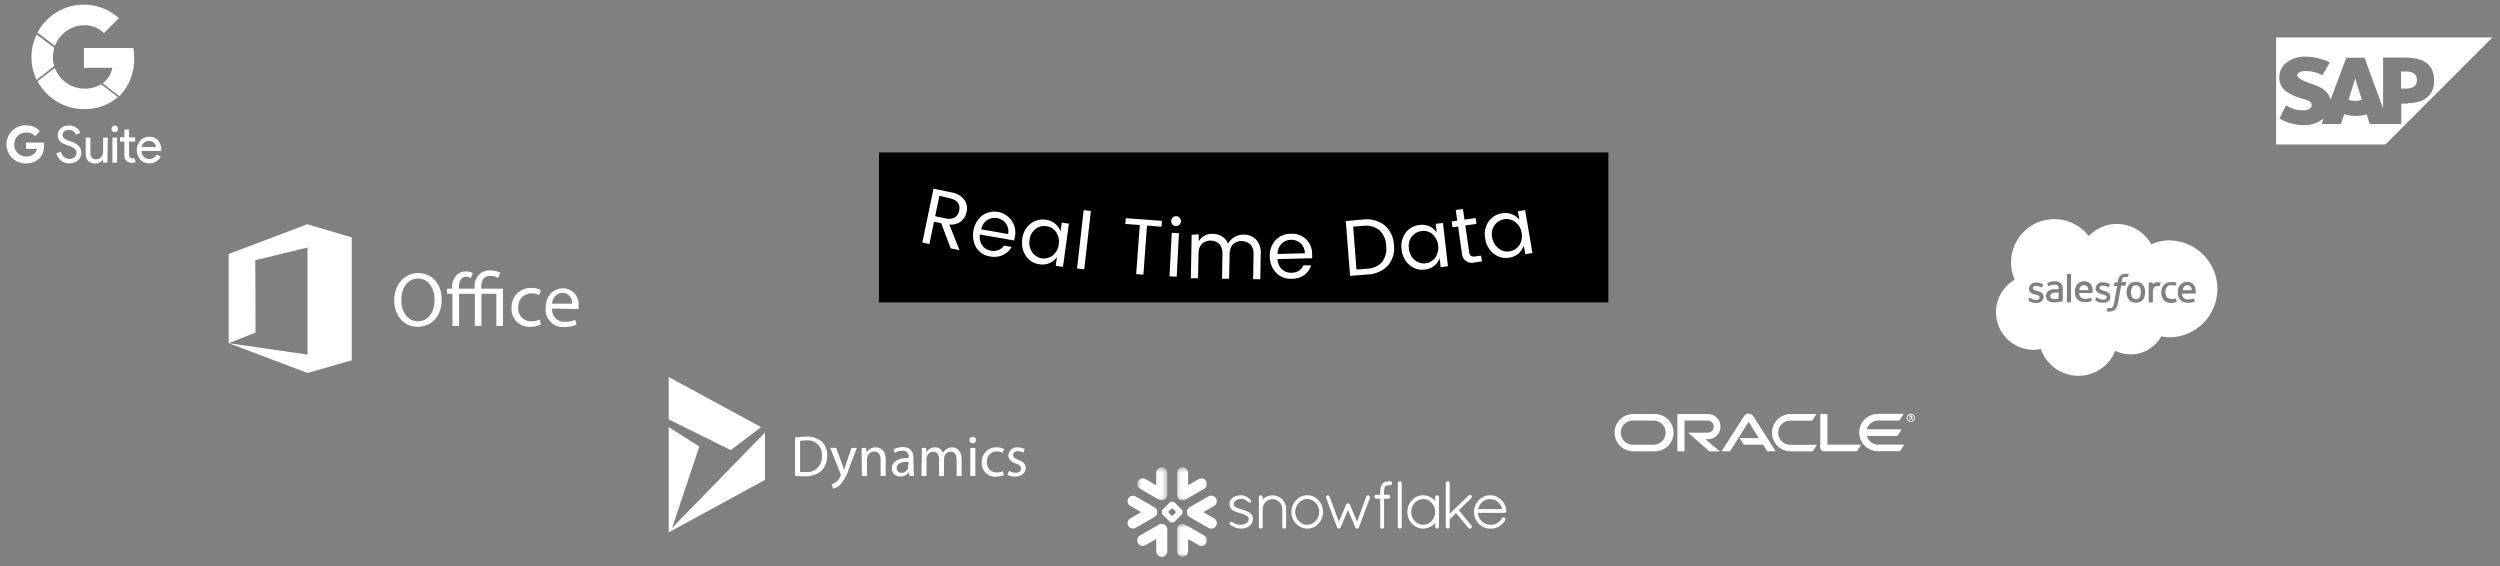 <?xml version="1.0" encoding="UTF-8"?>
<svg width="490px" height="111px" viewBox="0 0 490 111" version="1.1" xmlns="http://www.w3.org/2000/svg" xmlns:xlink="http://www.w3.org/1999/xlink">
    <rect x="0" y="0" width="490" height="111" fill="#808080" stroke="none"/>
    <title>realtime data</title>
    <defs>
        <polygon id="path-1" points="0.101 0.745 5.98 0.745 5.98 7.2 0.101 7.2"></polygon>
        <polygon id="path-3" points="0.689 0.462 6.591 0.462 6.591 6.937 0.689 6.937"></polygon>
        <polygon id="path-5" points="0.102 0.462 5.98 0.462 5.98 6.937 0.102 6.937"></polygon>
    </defs>
    <g id="Symbols" stroke="none" stroke-width="1" fill="none" fill-rule="evenodd">
        <g id="blueprint_1440px-management" transform="translate(-575, -584)">
            <g id="realtime-data" transform="translate(575.776, 584.912)">
                <g id="logos">
                    <g id="salesforce" transform="translate(390.439, 42.034)" fill="#FFFFFF">
                        <path d="M34.248,4.131 C32.935,4.13 31.637,4.403 30.437,4.935 C29.076,2.491 26.508,0.967 23.711,0.943 C21.618,0.945 19.617,1.808 18.177,3.328 C15.963,0.436 12.15,-0.72 8.702,0.453 C5.255,1.627 2.94,4.87 2.949,8.512 C2.947,9.671 3.185,10.819 3.649,11.881 C0.789,13.556 -0.602,16.932 0.247,20.135 C1.096,23.338 3.977,25.581 7.291,25.619 C7.796,25.62 8.3,25.568 8.794,25.463 C9.85,28.54 12.71,30.635 15.962,30.713 C19.215,30.791 22.172,28.836 23.374,25.813 C24.313,26.277 25.347,26.517 26.394,26.513 C28.885,26.511 31.18,25.162 32.394,22.988 C33.005,23.108 33.626,23.169 34.248,23.169 C39.354,22.981 43.397,18.786 43.397,13.676 C43.397,8.566 39.354,4.372 34.248,4.183 L34.248,4.131 Z M9.352,15.147 C9.352,15.912 8.794,16.443 7.9,16.443 C7.45,16.453 7.005,16.351 6.604,16.145 C6.519,16.098 6.437,16.046 6.358,15.99 C6.358,15.99 6.358,15.99 6.358,15.886 L6.526,15.406 C6.541,15.39 6.562,15.38 6.585,15.38 C6.607,15.38 6.628,15.39 6.643,15.406 L6.798,15.51 C7.144,15.727 7.544,15.84 7.952,15.834 C8.341,15.834 8.574,15.627 8.574,15.355 L8.574,15.355 C8.574,15.044 8.211,14.927 7.783,14.797 L7.68,14.797 C7.097,14.629 6.461,14.383 6.461,13.644 L6.461,13.644 C6.485,13.3 6.644,12.979 6.904,12.753 C7.165,12.527 7.504,12.414 7.848,12.439 L7.939,12.439 C8.394,12.439 8.841,12.56 9.235,12.788 C9.261,12.818 9.261,12.863 9.235,12.892 C9.235,12.892 9.066,13.333 9.041,13.385 C9.015,13.436 8.924,13.385 8.924,13.385 C8.577,13.197 8.191,13.095 7.796,13.087 C7.446,13.087 7.213,13.268 7.213,13.527 L7.213,13.527 C7.213,13.825 7.602,13.942 8.043,14.084 L8.12,14.084 C8.717,14.266 9.339,14.525 9.339,15.238 L9.352,15.147 Z M13.019,16.145 L12.838,16.145 L12.203,16.262 C11.95,16.303 11.694,16.325 11.438,16.327 C11.212,16.327 10.986,16.305 10.764,16.262 C10.58,16.22 10.404,16.146 10.246,16.041 C10.107,15.935 9.996,15.798 9.922,15.64 C9.838,15.457 9.798,15.257 9.805,15.056 C9.799,14.854 9.843,14.654 9.935,14.473 C10.031,14.312 10.159,14.171 10.311,14.059 C10.469,13.948 10.644,13.865 10.829,13.812 C11.037,13.76 11.25,13.734 11.464,13.735 L11.853,13.735 L12.268,13.735 L12.268,13.631 C12.268,13.294 12.268,13.125 12.06,13.022 C11.876,12.902 11.658,12.843 11.438,12.853 C11.057,12.86 10.681,12.948 10.337,13.112 L10.337,13.112 C10.311,13.137 10.271,13.137 10.246,13.112 L10.064,12.633 C10.064,12.555 10.064,12.529 10.064,12.529 C10.305,12.39 10.568,12.293 10.842,12.244 C11.069,12.203 11.298,12.181 11.529,12.179 C11.943,12.15 12.354,12.274 12.682,12.529 C12.975,12.823 13.122,13.231 13.084,13.644 L13.084,15.964 L13.019,16.145 Z M14.717,16.223 C14.717,16.244 14.709,16.263 14.694,16.278 C14.68,16.292 14.66,16.301 14.639,16.301 L13.978,16.301 C13.935,16.301 13.901,16.266 13.901,16.223 L13.901,10.819 C13.901,10.776 13.935,10.741 13.978,10.741 L14.639,10.741 C14.682,10.741 14.717,10.776 14.717,10.819 L14.717,16.223 Z M18.903,14.486 L16.311,14.486 C16.307,14.794 16.413,15.092 16.609,15.329 C16.853,15.531 17.161,15.637 17.477,15.627 C17.833,15.638 18.187,15.571 18.514,15.432 C18.514,15.432 18.592,15.432 18.605,15.432 L18.773,15.899 C18.773,15.977 18.773,16.003 18.773,16.028 C18.367,16.211 17.923,16.296 17.477,16.275 C17.165,16.279 16.854,16.231 16.557,16.132 C16.318,16.036 16.101,15.89 15.922,15.704 C15.752,15.52 15.628,15.298 15.559,15.056 C15.479,14.796 15.439,14.525 15.443,14.253 C15.44,13.981 15.48,13.71 15.559,13.449 C15.618,13.206 15.734,12.979 15.896,12.788 C16.056,12.6 16.255,12.45 16.48,12.348 C16.744,12.227 17.032,12.17 17.322,12.179 C17.572,12.181 17.819,12.234 18.048,12.335 C18.232,12.42 18.395,12.544 18.527,12.698 C18.679,12.869 18.79,13.073 18.851,13.294 C18.961,13.682 18.979,14.09 18.903,14.486 L18.903,14.486 Z M21.016,16.391 C20.565,16.402 20.12,16.3 19.72,16.093 C19.633,16.049 19.55,15.997 19.473,15.938 C19.473,15.938 19.473,15.938 19.473,15.834 L19.655,15.355 C19.655,15.264 19.758,15.355 19.771,15.355 L19.914,15.458 C20.26,15.673 20.66,15.785 21.067,15.782 C21.456,15.782 21.702,15.575 21.702,15.303 L21.702,15.303 C21.702,14.992 21.327,14.875 20.899,14.745 L20.808,14.745 C20.212,14.577 19.512,14.331 19.512,13.592 L19.512,13.592 C19.535,13.246 19.697,12.923 19.96,12.696 C20.223,12.47 20.566,12.358 20.912,12.387 L21.003,12.387 C21.458,12.388 21.905,12.508 22.299,12.737 C22.32,12.768 22.32,12.809 22.299,12.84 C22.299,12.84 22.13,13.281 22.117,13.333 C22.104,13.385 22.001,13.333 22.001,13.333 C21.648,13.147 21.258,13.045 20.86,13.035 C20.51,13.035 20.29,13.216 20.29,13.475 L20.29,13.475 C20.29,13.773 20.679,13.89 21.119,14.033 L21.197,14.033 C21.78,14.214 22.415,14.473 22.415,15.186 L22.415,15.186 C22.467,15.912 21.91,16.391 21.016,16.391 L21.016,16.391 Z M25.435,12.97 C25.428,13.015 25.39,13.048 25.344,13.048 L24.515,13.048 L23.945,16.275 C23.898,16.562 23.824,16.844 23.724,17.117 C23.654,17.329 23.539,17.524 23.387,17.687 C23.264,17.836 23.103,17.948 22.921,18.011 C22.721,18.083 22.51,18.118 22.299,18.115 C22.178,18.132 22.056,18.132 21.936,18.115 L21.702,18.05 C21.702,18.05 21.702,18.05 21.702,17.947 C21.702,17.843 21.871,17.48 21.884,17.428 C21.909,17.403 21.949,17.403 21.975,17.428 L22.117,17.428 L22.325,17.428 C22.423,17.442 22.524,17.442 22.623,17.428 C22.712,17.39 22.788,17.327 22.843,17.247 C22.932,17.142 22.994,17.018 23.024,16.884 C23.089,16.68 23.14,16.472 23.18,16.262 L23.75,13.1 L23.18,13.1 C23.158,13.105 23.135,13.098 23.119,13.082 C23.104,13.066 23.097,13.044 23.102,13.022 L23.193,12.49 C23.199,12.445 23.238,12.412 23.284,12.413 L23.854,12.413 L23.854,12.244 C23.892,11.819 24.07,11.418 24.359,11.104 C24.648,10.83 25.038,10.689 25.435,10.715 L25.772,10.715 L26.018,10.715 C26.038,10.742 26.038,10.779 26.018,10.806 L25.824,11.337 C25.824,11.337 25.824,11.402 25.72,11.337 L25.59,11.337 L25.383,11.337 C25.293,11.322 25.201,11.322 25.111,11.337 C25.031,11.368 24.956,11.411 24.891,11.467 C24.814,11.543 24.757,11.636 24.722,11.739 C24.661,11.925 24.613,12.116 24.58,12.309 L25.396,12.309 C25.396,12.309 25.474,12.309 25.474,12.4 L25.435,12.97 Z M29.141,15.134 C29.07,15.376 28.951,15.6 28.792,15.795 C28.637,15.979 28.441,16.126 28.221,16.223 C27.968,16.332 27.694,16.385 27.418,16.378 C27.142,16.383 26.868,16.33 26.614,16.223 C26.16,16.02 25.825,15.618 25.707,15.134 C25.626,14.874 25.587,14.603 25.59,14.331 C25.589,14.059 25.628,13.788 25.707,13.527 C25.769,13.289 25.884,13.067 26.044,12.879 C26.202,12.698 26.396,12.552 26.614,12.452 C26.865,12.334 27.141,12.276 27.418,12.283 C27.695,12.275 27.971,12.332 28.221,12.452 C28.443,12.545 28.639,12.692 28.792,12.879 C28.951,13.069 29.07,13.29 29.141,13.527 C29.209,13.79 29.244,14.06 29.245,14.331 C29.246,14.602 29.211,14.872 29.141,15.134 L29.141,15.134 Z M32.265,12.542 C32.265,12.62 32.122,12.97 32.07,13.074 C32.064,13.119 32.025,13.152 31.98,13.151 C31.889,13.141 31.798,13.141 31.708,13.151 C31.591,13.136 31.474,13.136 31.358,13.151 C31.242,13.189 31.136,13.251 31.047,13.333 C30.945,13.44 30.87,13.568 30.826,13.709 C30.769,13.924 30.743,14.147 30.749,14.37 L30.749,16.262 C30.749,16.305 30.714,16.34 30.671,16.34 L30.01,16.34 C29.967,16.34 29.932,16.305 29.932,16.262 L29.932,12.49 C29.932,12.49 29.932,12.413 29.997,12.413 L30.645,12.413 C30.667,12.408 30.689,12.414 30.705,12.43 C30.721,12.446 30.728,12.469 30.723,12.49 L30.723,12.788 C30.836,12.65 30.984,12.543 31.15,12.477 C31.351,12.379 31.577,12.343 31.798,12.374 L32.226,12.439 C32.245,12.45 32.259,12.469 32.265,12.49 L32.265,12.542 Z M35.427,16.236 C35.088,16.366 34.728,16.432 34.364,16.43 C33.815,16.465 33.277,16.262 32.887,15.873 C32.543,15.455 32.368,14.923 32.394,14.383 C32.392,14.11 32.431,13.839 32.511,13.579 C32.671,13.098 33.023,12.704 33.483,12.49 C33.746,12.382 34.028,12.329 34.313,12.335 C34.502,12.32 34.693,12.32 34.883,12.335 C35.051,12.362 35.216,12.405 35.375,12.464 C35.393,12.488 35.393,12.519 35.375,12.542 C35.297,12.75 35.259,12.879 35.181,13.061 C35.103,13.242 35.103,13.061 35.103,13.061 C34.848,12.979 34.581,12.94 34.313,12.944 C33.994,12.923 33.684,13.059 33.483,13.307 C33.284,13.596 33.184,13.941 33.198,14.292 C33.165,14.661 33.276,15.028 33.509,15.316 C33.739,15.534 34.047,15.651 34.364,15.64 C34.502,15.654 34.641,15.654 34.779,15.64 C34.899,15.623 35.016,15.593 35.129,15.549 C35.154,15.524 35.195,15.524 35.22,15.549 L35.401,16.054 C35.421,16.062 35.436,16.079 35.441,16.099 C35.447,16.12 35.441,16.142 35.427,16.158 L35.427,16.236 Z M39.173,14.538 C39.173,14.603 39.095,14.603 39.095,14.603 L36.503,14.603 C36.468,14.919 36.581,15.234 36.809,15.457 C37.036,15.679 37.354,15.785 37.669,15.743 C38.025,15.754 38.378,15.688 38.706,15.549 C38.731,15.524 38.771,15.524 38.797,15.549 L38.965,16.016 C38.965,16.093 38.965,16.119 38.965,16.145 C38.559,16.331 38.115,16.415 37.669,16.391 C37.357,16.396 37.046,16.347 36.749,16.249 C36.508,16.156 36.291,16.01 36.114,15.821 C35.944,15.637 35.819,15.415 35.751,15.173 C35.67,14.913 35.631,14.642 35.634,14.37 C35.635,14.098 35.669,13.828 35.738,13.566 C35.807,13.324 35.926,13.098 36.088,12.905 C36.247,12.717 36.446,12.566 36.671,12.464 C36.931,12.346 37.215,12.288 37.501,12.296 C37.751,12.297 37.998,12.35 38.226,12.452 C38.413,12.533 38.577,12.658 38.706,12.814 C38.858,12.986 38.969,13.19 39.03,13.411 C39.151,13.756 39.2,14.122 39.173,14.486 L39.173,14.538 Z" fill-rule="nonzero"></path>
                        <path d="M36.581,13.916 C36.608,13.705 36.678,13.502 36.788,13.32 C36.946,13.077 37.224,12.938 37.514,12.957 C37.795,12.942 38.063,13.081 38.213,13.32 C38.321,13.5 38.379,13.706 38.382,13.916 L36.581,13.916 Z" id="Path"></path>
                        <path d="M16.311,13.916 C16.338,13.705 16.409,13.502 16.518,13.32 C16.677,13.077 16.954,12.938 17.244,12.957 C17.53,12.94 17.803,13.079 17.957,13.32 C18.061,13.502 18.118,13.707 18.125,13.916 L16.311,13.916 Z" id="Path"></path>
                        <path d="M10.842,15.575 C10.788,15.534 10.74,15.486 10.699,15.432 C10.642,15.33 10.615,15.213 10.622,15.095 C10.608,14.905 10.697,14.722 10.855,14.616 C11.066,14.467 11.323,14.398 11.581,14.421 C11.809,14.409 12.039,14.409 12.268,14.421 L12.268,15.575 C12.045,15.619 11.82,15.649 11.594,15.666 C11.333,15.699 11.068,15.644 10.842,15.51" id="Path" fill-rule="nonzero"></path>
                        <path d="M28.39,14.331 C28.412,14.689 28.327,15.046 28.144,15.355 C27.982,15.593 27.705,15.726 27.418,15.704 C27.131,15.724 26.856,15.591 26.692,15.355 C26.381,14.712 26.381,13.962 26.692,13.32 C26.856,13.084 27.131,12.951 27.418,12.97 C27.705,12.948 27.982,13.082 28.144,13.32 C28.325,13.624 28.411,13.977 28.39,14.331" id="Path" fill-rule="nonzero"></path>
                    </g>
                    <g id="SAP" transform="translate(445.345, 6.429)" fill="#FFFFFF">
                        <path d="M25.402,6.674 L24.481,6.674 L24.481,10.031 L25.402,10.031 C26.62,10.031 27.605,9.629 27.605,8.333 C27.605,7.037 26.62,6.674 25.402,6.674 Z" id="Path"></path>
                        <path d="M-1.36424211e-13,3.75166579e-13 L-1.36424211e-13,20.969 L21.423,20.969 L42.379,3.75166579e-13 L-1.36424211e-13,3.75166579e-13 Z M25.829,12.96 L24.533,12.96 L24.533,16.965 L18.351,16.965 L17.742,15.047 C17.038,15.268 16.304,15.382 15.565,15.384 C14.808,15.386 14.056,15.268 13.336,15.034 L12.701,16.965 L8.904,16.965 L9.331,15.85 L9.176,15.98 C8.149,16.775 6.884,17.2 5.586,17.185 L5.365,17.185 C3.707,17.167 2.082,16.721 0.648,15.889 L1.944,13.297 C2.962,13.988 4.175,14.334 5.404,14.282 C5.874,14.323 6.341,14.173 6.7,13.867 C6.872,13.694 6.974,13.463 6.985,13.219 C6.985,12.545 6.039,12.234 4.886,11.923 C3.876,11.647 2.918,11.209 2.048,10.627 C1.089,9.983 0.546,8.877 0.622,7.724 C0.622,6.813 0.98,5.937 1.62,5.288 C2.749,4.237 4.253,3.686 5.793,3.758 L5.793,3.758 C7.433,3.784 9.048,4.169 10.524,4.886 L9.072,7.4 C8.134,6.895 7.091,6.615 6.026,6.584 C4.73,6.519 4.147,6.96 4.134,7.439 C4.121,7.919 5.314,8.567 6.441,8.916 C8.139,9.461 10.329,10.212 10.64,12.273 L13.751,3.979 L17.328,3.979 L20.969,13.906 L20.969,3.94 L25.104,3.94 C29.095,3.94 30.961,5.365 30.961,8.463 C31.013,11.249 29.082,12.882 25.829,12.882 L25.829,12.96 Z" id="Shape"></path>
                        <path d="M15.5,8.022 L14.204,12.195 C14.617,12.357 15.057,12.44 15.5,12.442 C15.942,12.438 16.381,12.359 16.796,12.208 L15.5,8.022 Z" id="Path"></path>
                    </g>
                    <g id="snowflake" transform="translate(220.224, 89.488)">
                        <g id="Group-3" transform="translate(9.6, 11.538)">
                            <mask id="mask-2" fill="white">
                                <use xlink:href="#path-1"></use>
                            </mask>
                            <g id="Clip-2"></g>
                            <path d="M5.435,3.028 L1.732,0.89 C1.212,0.591 0.548,0.768 0.246,1.288 C0.13,1.493 0.084,1.719 0.107,1.938 L0.107,6.117 C0.107,6.714 0.592,7.2 1.191,7.2 C1.788,7.2 2.273,6.714 2.273,6.117 L2.273,3.713 L4.348,4.911 C4.866,5.212 5.534,5.033 5.834,4.512 C6.135,3.993 5.957,3.328 5.435,3.028" id="Fill-1" fill="#FFFFFF" mask="url(#mask-2)"></path>
                        </g>
                        <path d="M5.828,9.983 C5.834,9.598 5.631,9.238 5.297,9.045 L1.594,6.907 C1.433,6.814 1.25,6.765 1.064,6.765 C0.685,6.765 0.332,6.967 0.143,7.296 C-0.149,7.804 0.025,8.455 0.532,8.748 L2.666,9.978 L0.532,11.211 C0.286,11.353 0.109,11.581 0.038,11.856 C-0.038,12.13 0.002,12.417 0.143,12.663 C0.332,12.99 0.685,13.194 1.063,13.194 C1.25,13.194 1.433,13.145 1.594,13.053 L5.297,10.914 C5.627,10.722 5.83,10.366 5.828,9.983" id="Fill-4" fill="#FFFFFF"></path>
                        <g id="Group-8" transform="translate(1.2, 0.738)">
                            <mask id="mask-4" fill="white">
                                <use xlink:href="#path-3"></use>
                            </mask>
                            <g id="Clip-7"></g>
                            <path d="M1.234,4.654 L4.936,6.79 C5.368,7.041 5.901,6.96 6.242,6.627 C6.458,6.429 6.591,6.145 6.591,5.829 L6.591,1.545 C6.591,0.946 6.106,0.462 5.51,0.462 C4.91,0.462 4.424,0.946 4.424,1.545 L4.424,3.984 L2.321,2.77 C1.802,2.47 1.137,2.648 0.836,3.168 C0.534,3.687 0.713,4.353 1.234,4.654" id="Fill-6" fill="#FFFFFF" mask="url(#mask-4)"></path>
                        </g>
                        <path d="M9.449,9.977 L9.449,9.96 C9.449,9.902 9.415,9.818 9.372,9.773 L8.939,9.342 C8.896,9.298 8.813,9.263 8.752,9.263 L8.735,9.263 C8.675,9.263 8.592,9.298 8.548,9.342 L8.117,9.773 C8.074,9.816 8.039,9.9 8.039,9.96 L8.039,9.977 C8.039,10.038 8.074,10.122 8.117,10.164 L8.548,10.599 C8.592,10.641 8.675,10.676 8.735,10.676 L8.752,10.676 C8.813,10.676 8.896,10.641 8.939,10.599 L9.372,10.164 C9.415,10.122 9.449,10.038 9.449,9.977 L9.449,9.977 Z M10.759,10.156 C10.759,10.239 10.713,10.352 10.654,10.412 L9.186,11.879 C9.127,11.938 9.013,11.985 8.931,11.985 L8.557,11.985 C8.475,11.985 8.361,11.938 8.302,11.879 L6.833,10.412 C6.774,10.352 6.727,10.239 6.727,10.156 L6.727,9.783 C6.727,9.7 6.774,9.586 6.833,9.528 L8.302,8.058 C8.361,8.001 8.475,7.953 8.557,7.953 L8.931,7.953 C9.013,7.953 9.127,8.001 9.186,8.058 L10.654,9.528 C10.713,9.586 10.759,9.7 10.759,9.783 L10.759,10.156 Z" id="Fill-9" fill="#FFFFFF"></path>
                        <g id="Group-13" transform="translate(9.6, 0.738)">
                            <mask id="mask-6" fill="white">
                                <use xlink:href="#path-5"></use>
                            </mask>
                            <g id="Clip-12"></g>
                            <path d="M1.732,6.791 L5.435,4.655 C5.955,4.355 6.135,3.688 5.834,3.167 C5.532,2.648 4.866,2.47 4.348,2.77 L2.273,3.968 L2.273,1.546 C2.273,0.947 1.788,0.462 1.191,0.462 C0.592,0.462 0.107,0.947 0.107,1.546 L0.107,5.744 C0.086,5.963 0.128,6.19 0.246,6.394 C0.548,6.914 1.212,7.092 1.732,6.791" id="Fill-11" fill="#FFFFFF" mask="url(#mask-6)"></path>
                        </g>
                        <path d="M6.879,12.302 C6.633,12.254 6.369,12.294 6.136,12.427 L2.434,14.567 C1.913,14.867 1.735,15.53 2.036,16.051 C2.337,16.573 3.002,16.751 3.521,16.449 L5.624,15.236 L5.624,17.655 C5.624,18.253 6.109,18.738 6.709,18.738 C7.305,18.738 7.791,18.253 7.791,17.655 L7.791,13.373 C7.791,12.831 7.396,12.384 6.879,12.302" id="Fill-14" fill="#FFFFFF"></path>
                        <path d="M17.349,7.283 C17.049,6.761 16.381,6.583 15.863,6.885 L12.161,9.022 C11.806,9.227 11.61,9.603 11.617,9.983 C11.614,10.362 11.809,10.733 12.161,10.936 L15.863,13.074 C16.381,13.373 17.047,13.195 17.349,12.675 C17.65,12.156 17.47,11.49 16.95,11.189 L14.854,9.978 L16.95,8.767 C17.472,8.469 17.65,7.804 17.349,7.283" id="Fill-16" fill="#FFFFFF"></path>
                        <path d="M68.711,9.378 L73.418,9.378 C73.185,8.244 72.209,7.422 71.083,7.422 C69.936,7.422 68.967,8.227 68.711,9.378 L68.711,9.378 Z M74.237,9.727 L74.237,9.73 L74.237,9.768 C74.237,9.971 74.069,10.12 73.861,10.12 L68.66,10.12 C68.67,10.243 68.685,10.362 68.711,10.481 C68.951,11.608 69.917,12.447 71.061,12.455 L71.213,12.455 L71.256,12.455 L71.364,12.455 C71.388,12.455 71.412,12.455 71.436,12.454 C71.459,12.454 71.481,12.454 71.503,12.451 C71.504,12.451 71.507,12.451 71.508,12.45 C71.887,12.419 72.271,12.267 72.613,12.021 L72.614,12.021 C72.632,12.007 72.65,11.994 72.668,11.98 C72.671,11.979 72.674,11.975 72.679,11.973 C72.692,11.961 72.709,11.949 72.725,11.937 L72.741,11.922 C72.755,11.911 72.767,11.902 72.78,11.891 C72.787,11.884 72.797,11.875 72.805,11.869 C72.815,11.86 72.824,11.851 72.835,11.843 C72.843,11.833 72.855,11.824 72.865,11.814 C72.873,11.808 72.881,11.801 72.888,11.793 C72.901,11.782 72.912,11.77 72.925,11.759 C72.931,11.753 72.937,11.746 72.943,11.739 C72.956,11.727 72.969,11.713 72.981,11.701 C72.987,11.695 72.992,11.691 72.998,11.683 C73.011,11.669 73.025,11.655 73.035,11.641 C73.043,11.637 73.047,11.631 73.052,11.623 C73.067,11.609 73.08,11.596 73.091,11.581 C73.095,11.575 73.103,11.568 73.107,11.562 C73.121,11.547 73.131,11.532 73.143,11.518 C73.149,11.509 73.157,11.503 73.163,11.495 C73.173,11.481 73.185,11.467 73.194,11.454 C73.203,11.443 73.212,11.431 73.219,11.421 C73.227,11.409 73.236,11.4 73.243,11.389 C73.255,11.371 73.268,11.353 73.28,11.338 C73.285,11.331 73.286,11.326 73.29,11.321 C73.322,11.275 73.351,11.229 73.382,11.179 C73.382,11.179 73.382,11.178 73.383,11.176 C73.389,11.165 73.397,11.155 73.405,11.145 C73.409,11.14 73.411,11.135 73.417,11.133 C73.422,11.124 73.428,11.119 73.433,11.113 C73.436,11.109 73.441,11.104 73.446,11.099 C73.452,11.094 73.457,11.089 73.464,11.085 C73.469,11.08 73.473,11.075 73.479,11.073 C73.487,11.065 73.496,11.059 73.506,11.055 C73.513,11.051 73.52,11.046 73.527,11.043 C73.535,11.039 73.541,11.037 73.547,11.033 C73.554,11.029 73.56,11.028 73.565,11.025 C73.574,11.022 73.583,11.02 73.591,11.017 C73.596,11.015 73.599,11.014 73.604,11.011 C73.634,11.005 73.665,11.002 73.695,11.002 C73.729,11.002 73.763,11.005 73.794,11.015 L73.797,11.015 C73.811,11.02 73.825,11.023 73.837,11.029 C73.839,11.032 73.843,11.032 73.847,11.033 C73.861,11.039 73.874,11.046 73.885,11.053 L73.892,11.056 C74.066,11.183 74.119,11.403 74.013,11.585 L74.012,11.586 C73.999,11.607 73.986,11.627 73.975,11.646 C73.971,11.651 73.968,11.655 73.965,11.659 C73.596,12.221 73.094,12.669 72.536,12.937 C72.523,12.942 72.512,12.948 72.499,12.953 C72.497,12.953 72.494,12.955 72.492,12.955 C72.235,13.075 71.957,13.158 71.66,13.194 C71.654,13.194 71.648,13.195 71.641,13.195 C71.617,13.199 71.591,13.203 71.567,13.204 C71.552,13.204 71.537,13.204 71.522,13.206 C71.504,13.206 71.486,13.207 71.468,13.209 C71.435,13.209 71.399,13.211 71.364,13.211 L71.139,13.211 L71.059,13.211 C69.309,13.199 67.899,11.739 67.899,9.952 C67.899,8.135 69.319,6.667 71.083,6.667 C71.135,6.667 71.186,6.669 71.238,6.67 C71.852,6.702 72.421,6.911 72.891,7.254 C72.893,7.257 72.894,7.258 72.896,7.258 C72.924,7.277 72.948,7.299 72.974,7.317 C72.986,7.327 72.999,7.339 73.015,7.35 C73.027,7.359 73.039,7.369 73.052,7.38 C73.716,7.933 74.163,8.763 74.237,9.725 L74.237,9.727 Z" id="Fill-18" fill="#FFFFFF"></path>
                        <path d="M57.946,12.456 C59.239,12.456 60.294,11.328 60.294,9.939 C60.294,8.544 59.239,7.41 57.946,7.41 C56.662,7.41 55.597,8.542 55.597,9.939 C55.597,9.982 55.599,10.027 55.601,10.069 C55.601,10.087 55.605,10.105 55.605,10.123 C55.606,10.147 55.607,10.173 55.611,10.196 C55.612,10.216 55.615,10.234 55.617,10.255 C55.62,10.276 55.621,10.3 55.624,10.322 C55.627,10.339 55.63,10.356 55.632,10.371 C55.637,10.396 55.639,10.422 55.644,10.447 C55.648,10.459 55.651,10.471 55.653,10.48 C55.66,10.512 55.666,10.539 55.671,10.57 C55.673,10.576 55.674,10.581 55.678,10.588 C55.945,11.667 56.867,12.456 57.946,12.456 L57.946,12.456 Z M60.94,6.778 C60.999,6.836 61.038,6.915 61.048,7.006 C61.048,7.02 61.049,7.03 61.049,7.044 L61.049,12.832 C61.049,13.039 60.875,13.212 60.671,13.212 C60.467,13.212 60.294,13.039 60.294,12.832 L60.294,12.064 C60.151,12.236 59.993,12.394 59.82,12.531 C59.817,12.536 59.812,12.54 59.807,12.544 C59.791,12.556 59.773,12.57 59.759,12.58 C59.238,12.98 58.607,13.212 57.946,13.212 C56.881,13.212 55.945,12.645 55.387,11.787 C55.383,11.781 55.377,11.774 55.372,11.768 C55.356,11.74 55.341,11.714 55.323,11.685 C55.313,11.668 55.303,11.65 55.291,11.632 C55.281,11.617 55.271,11.596 55.263,11.578 C55.246,11.551 55.23,11.523 55.217,11.496 C55.212,11.486 55.209,11.478 55.204,11.468 C54.997,11.058 54.87,10.596 54.847,10.106 C54.844,10.051 54.843,9.996 54.843,9.939 C54.843,9.882 54.844,9.828 54.847,9.772 C54.87,9.282 54.997,8.821 55.204,8.409 C55.209,8.401 55.212,8.391 55.217,8.382 C55.23,8.355 55.246,8.328 55.263,8.3 C55.271,8.281 55.281,8.263 55.291,8.245 C55.301,8.228 55.313,8.21 55.323,8.192 C55.339,8.167 55.356,8.137 55.372,8.112 C55.377,8.104 55.383,8.096 55.387,8.09 C55.945,7.232 56.881,6.668 57.946,6.668 C58.665,6.668 59.344,6.931 59.884,7.389 C60.033,7.514 60.171,7.651 60.294,7.802 L60.294,7.044 C60.294,7.03 60.294,7.02 60.295,7.006 C60.305,6.915 60.345,6.836 60.403,6.778 L60.403,6.776 C60.409,6.77 60.418,6.765 60.423,6.759 L60.43,6.752 C60.435,6.747 60.441,6.745 60.445,6.741 C60.45,6.738 60.455,6.733 60.46,6.73 C60.463,6.729 60.467,6.728 60.469,6.724 C60.477,6.721 60.483,6.716 60.491,6.711 C60.492,6.711 60.495,6.71 60.496,6.71 L60.523,6.696 L60.526,6.696 C60.547,6.686 60.571,6.68 60.595,6.675 C60.597,6.675 60.6,6.674 60.601,6.674 C60.611,6.673 60.622,6.67 60.633,6.669 C60.646,6.669 60.659,6.668 60.671,6.668 C60.684,6.668 60.697,6.669 60.711,6.669 C60.721,6.67 60.73,6.673 60.742,6.674 C60.743,6.674 60.745,6.675 60.748,6.675 C60.771,6.68 60.796,6.686 60.817,6.696 L60.82,6.696 C60.828,6.7 60.838,6.705 60.846,6.71 C60.849,6.71 60.851,6.711 60.852,6.711 C60.858,6.716 60.867,6.721 60.873,6.724 C60.875,6.728 60.88,6.729 60.883,6.73 C60.888,6.733 60.893,6.738 60.898,6.741 C60.903,6.745 60.907,6.747 60.912,6.752 C60.916,6.754 60.917,6.757 60.921,6.759 C60.925,6.765 60.934,6.77 60.939,6.776 L60.94,6.778 Z" id="Fill-20" fill="#FFFFFF"></path>
                        <path d="M51.466,3.937 L51.364,3.937 C51.351,3.937 51.338,3.937 51.325,3.94 C51.31,3.937 51.297,3.937 51.284,3.937 C51.247,3.937 51.211,3.937 51.175,3.94 C51.169,3.94 51.16,3.941 51.154,3.941 C51.127,3.941 51.097,3.942 51.069,3.946 L51.054,3.946 C51.024,3.949 50.995,3.95 50.967,3.954 C50.964,3.955 50.96,3.955 50.958,3.955 C50.926,3.96 50.895,3.962 50.868,3.967 L50.864,3.967 C50.674,3.997 50.502,4.051 50.349,4.127 C50.349,4.128 50.347,4.128 50.346,4.128 C50.324,4.141 50.3,4.154 50.278,4.165 C50.274,4.168 50.27,4.17 50.265,4.174 C50.246,4.184 50.228,4.196 50.209,4.21 C50.2,4.213 50.194,4.219 50.188,4.224 C50.173,4.234 50.158,4.246 50.142,4.256 C50.132,4.265 50.121,4.274 50.109,4.283 C50.1,4.291 50.091,4.298 50.082,4.307 C50.064,4.321 50.048,4.337 50.032,4.352 C50.03,4.356 50.026,4.358 50.023,4.362 C50.004,4.382 49.986,4.402 49.966,4.421 C49.963,4.426 49.959,4.43 49.957,4.434 C49.941,4.452 49.926,4.468 49.911,4.486 C49.906,4.494 49.899,4.502 49.894,4.51 C49.884,4.525 49.872,4.54 49.861,4.555 C49.857,4.562 49.854,4.566 49.849,4.571 C49.838,4.59 49.825,4.609 49.813,4.627 C49.812,4.631 49.81,4.632 49.808,4.636 C49.706,4.805 49.634,5.003 49.588,5.243 C49.588,5.246 49.588,5.251 49.587,5.254 C49.58,5.284 49.575,5.315 49.57,5.347 C49.569,5.357 49.568,5.365 49.568,5.375 C49.563,5.402 49.56,5.429 49.556,5.458 C49.555,5.472 49.552,5.489 49.551,5.506 C49.548,5.527 49.545,5.549 49.543,5.572 C49.542,5.596 49.542,5.618 49.539,5.645 C49.538,5.66 49.538,5.676 49.537,5.693 C49.534,5.726 49.533,5.761 49.532,5.796 C49.532,5.806 49.53,5.812 49.53,5.819 C49.528,5.863 49.528,5.91 49.528,5.953 L49.528,6.576 L48.742,6.576 C48.694,6.574 48.645,6.583 48.601,6.6 C48.459,6.652 48.358,6.785 48.358,6.942 C48.358,7.088 48.432,7.212 48.544,7.285 C48.601,7.321 48.668,7.344 48.741,7.346 L48.742,7.346 L48.742,7.349 L49.528,7.349 L49.528,12.846 C49.527,12.853 49.528,12.86 49.528,12.866 L49.528,12.882 C49.533,12.97 49.569,13.05 49.628,13.112 L49.629,13.112 C49.638,13.121 49.646,13.129 49.654,13.136 C49.656,13.139 49.657,13.139 49.659,13.14 C49.665,13.146 49.674,13.152 49.68,13.157 C49.683,13.159 49.688,13.162 49.69,13.163 C49.693,13.166 49.696,13.168 49.701,13.17 C49.762,13.21 49.836,13.231 49.912,13.231 C49.926,13.231 49.939,13.23 49.948,13.228 C50.023,13.222 50.091,13.19 50.145,13.145 L50.146,13.144 C50.155,13.136 50.162,13.13 50.168,13.122 C50.169,13.121 50.173,13.12 50.174,13.117 C50.181,13.112 50.186,13.106 50.191,13.1 C50.25,13.028 50.283,12.938 50.278,12.846 L50.278,7.349 L51.123,7.349 L51.123,7.346 L51.127,7.346 C51.35,7.336 51.514,7.162 51.507,6.943 L51.507,6.94 C51.508,6.932 51.507,6.924 51.507,6.916 L51.507,6.908 C51.501,6.824 51.465,6.75 51.408,6.691 L51.408,6.689 L51.406,6.689 C51.398,6.682 51.392,6.674 51.385,6.668 C51.382,6.665 51.379,6.664 51.378,6.661 C51.37,6.656 51.366,6.654 51.36,6.648 C51.355,6.646 51.348,6.641 51.343,6.637 C51.342,6.636 51.337,6.632 51.333,6.631 C51.325,6.626 51.316,6.622 51.309,6.618 C51.307,6.617 51.304,6.614 51.302,6.614 C51.292,6.611 51.284,6.606 51.274,6.602 C51.273,6.601 51.271,6.601 51.268,6.6 C51.259,6.596 51.249,6.593 51.241,6.59 C51.237,6.59 51.234,6.588 51.23,6.588 C51.22,6.587 51.213,6.583 51.204,6.582 C51.199,6.582 51.194,6.582 51.189,6.581 C51.183,6.578 51.175,6.578 51.168,6.577 L51.15,6.577 C51.145,6.577 51.141,6.576 51.136,6.576 L51.123,6.576 L50.278,6.576 L50.278,5.956 L50.278,5.942 C50.28,5.911 50.28,5.879 50.282,5.85 C50.282,5.842 50.282,5.832 50.283,5.824 C50.283,5.797 50.286,5.77 50.287,5.746 C50.287,5.741 50.288,5.734 50.288,5.729 C50.29,5.7 50.292,5.669 50.295,5.641 C50.325,5.334 50.391,5.14 50.461,5.022 C50.462,5.018 50.462,5.017 50.464,5.014 C50.469,5.006 50.475,4.998 50.48,4.991 C50.484,4.984 50.488,4.978 50.492,4.972 C50.493,4.968 50.497,4.962 50.5,4.96 C50.508,4.948 50.516,4.938 50.526,4.928 C50.625,4.817 50.78,4.75 51.003,4.722 C51.006,4.722 51.008,4.721 51.013,4.721 C51.026,4.718 51.04,4.717 51.051,4.717 C51.058,4.716 51.067,4.716 51.073,4.714 C51.086,4.714 51.096,4.712 51.109,4.712 C51.118,4.712 51.127,4.712 51.138,4.712 C51.148,4.71 51.159,4.71 51.17,4.71 C51.182,4.71 51.192,4.709 51.204,4.709 L51.237,4.709 L51.284,4.709 L51.286,4.709 C51.297,4.709 51.309,4.708 51.321,4.705 C51.337,4.708 51.35,4.709 51.364,4.709 L51.466,4.709 C51.678,4.709 51.85,4.535 51.85,4.321 C51.85,4.11 51.678,3.937 51.466,3.937" id="Fill-22" fill="#FFFFFF"></path>
                        <path d="M53.5,3.949 C53.5,3.949 53.499,3.947 53.496,3.947 C53.489,3.944 53.482,3.941 53.473,3.939 C53.471,3.937 53.465,3.936 53.46,3.935 C53.454,3.932 53.448,3.931 53.441,3.93 C53.435,3.927 53.429,3.925 53.425,3.925 C53.417,3.924 53.41,3.923 53.403,3.923 C53.395,3.92 53.391,3.92 53.385,3.919 C53.373,3.918 53.358,3.918 53.345,3.918 C53.14,3.918 52.968,4.088 52.968,4.293 L52.968,12.833 C52.968,13.039 53.14,13.212 53.345,13.212 C53.358,13.212 53.373,13.212 53.385,13.209 C53.386,13.209 53.389,13.208 53.391,13.208 C53.403,13.207 53.413,13.205 53.425,13.203 C53.425,13.203 53.429,13.202 53.431,13.202 C53.441,13.199 53.451,13.197 53.46,13.194 C53.463,13.194 53.464,13.194 53.465,13.191 C53.61,13.146 53.718,13.023 53.733,12.872 C53.734,12.86 53.736,12.847 53.736,12.833 L53.736,4.293 C53.736,4.28 53.734,4.269 53.733,4.256 C53.719,4.118 53.627,4.002 53.5,3.949" id="Fill-24" fill="#FFFFFF"></path>
                        <path d="M24.561,11.202 C24.559,11.179 24.559,11.16 24.555,11.138 C24.554,11.124 24.552,11.109 24.551,11.094 C24.547,11.077 24.546,11.061 24.542,11.043 C24.54,11.028 24.536,11.012 24.534,10.995 C24.533,10.982 24.529,10.969 24.527,10.956 C24.522,10.937 24.518,10.92 24.513,10.901 C24.51,10.891 24.506,10.88 24.504,10.871 C24.499,10.85 24.492,10.831 24.486,10.813 C24.483,10.805 24.481,10.796 24.479,10.79 C24.47,10.769 24.463,10.748 24.453,10.727 C24.451,10.723 24.45,10.718 24.449,10.713 C24.437,10.691 24.428,10.668 24.417,10.645 C24.415,10.644 24.415,10.641 24.414,10.64 C24.324,10.459 24.195,10.308 24.039,10.179 C24.039,10.178 24.039,10.178 24.038,10.178 C24.017,10.161 23.994,10.142 23.971,10.125 C23.971,10.125 23.97,10.124 23.967,10.123 C23.966,10.123 23.965,10.121 23.963,10.119 C23.948,10.11 23.935,10.098 23.922,10.088 C23.729,9.951 23.514,9.843 23.202,9.723 C23.197,9.722 23.192,9.721 23.187,9.719 C23.184,9.716 23.177,9.714 23.172,9.711 C22.995,9.644 22.813,9.581 22.626,9.521 L22.623,9.521 C22.623,9.521 22.622,9.521 22.622,9.519 C22.619,9.519 22.616,9.517 22.611,9.516 C22.593,9.509 22.575,9.503 22.549,9.494 C22.537,9.492 22.527,9.488 22.518,9.485 C22.454,9.463 22.389,9.443 22.326,9.421 C22.28,9.405 22.231,9.389 22.173,9.371 C22.157,9.366 22.119,9.353 22.087,9.343 C22.086,9.343 22.086,9.342 22.085,9.342 C22.065,9.336 22.046,9.329 22.027,9.324 C21.869,9.273 21.739,9.228 21.63,9.187 C21.449,9.122 21.285,9.05 21.151,8.965 C21.147,8.964 21.145,8.963 21.143,8.96 C20.96,8.844 20.835,8.701 20.804,8.513 L20.803,8.511 C20.802,8.498 20.799,8.484 20.799,8.473 C20.798,8.469 20.798,8.467 20.798,8.466 C20.797,8.45 20.797,8.436 20.797,8.42 C20.797,8.397 20.798,8.376 20.799,8.355 C20.799,8.349 20.799,8.345 20.802,8.34 C20.803,8.323 20.804,8.306 20.807,8.291 C20.808,8.286 20.808,8.281 20.809,8.276 C20.813,8.259 20.816,8.244 20.819,8.227 C20.821,8.225 20.821,8.222 20.822,8.219 C20.827,8.199 20.832,8.181 20.838,8.165 L20.838,8.163 C20.919,7.919 21.114,7.737 21.342,7.61 C21.357,7.602 21.374,7.593 21.387,7.586 C21.403,7.578 21.417,7.571 21.433,7.565 C21.456,7.553 21.48,7.542 21.503,7.532 C21.517,7.526 21.53,7.52 21.543,7.515 C21.57,7.506 21.594,7.496 21.62,7.487 C21.632,7.482 21.645,7.477 21.661,7.473 C21.686,7.465 21.709,7.457 21.735,7.451 C21.75,7.446 21.764,7.441 21.781,7.437 C21.804,7.431 21.828,7.427 21.849,7.421 C21.865,7.418 21.882,7.415 21.896,7.411 C21.923,7.406 21.945,7.401 21.968,7.399 C21.983,7.397 21.995,7.395 22.009,7.392 C22.037,7.389 22.064,7.386 22.092,7.385 C22.098,7.382 22.105,7.382 22.113,7.381 C22.147,7.38 22.183,7.377 22.215,7.377 C22.255,7.377 22.293,7.38 22.332,7.381 L22.349,7.381 C22.628,7.399 22.854,7.466 23.039,7.556 C23.053,7.563 23.069,7.571 23.083,7.577 C23.089,7.581 23.097,7.586 23.106,7.589 C23.124,7.598 23.139,7.609 23.16,7.62 C23.162,7.621 23.166,7.623 23.169,7.625 C23.187,7.634 23.207,7.647 23.226,7.659 C23.227,7.661 23.229,7.661 23.229,7.661 C23.249,7.674 23.27,7.687 23.289,7.7 C23.289,7.701 23.292,7.701 23.292,7.703 C23.312,7.716 23.331,7.728 23.349,7.742 C23.358,7.748 23.364,7.753 23.372,7.758 C23.417,7.791 23.486,7.844 23.549,7.897 C23.556,7.902 23.563,7.907 23.568,7.911 C23.615,7.95 23.659,7.985 23.701,8.017 C23.709,8.023 23.715,8.027 23.72,8.03 C23.723,8.031 23.724,8.034 23.725,8.034 C23.73,8.036 23.735,8.04 23.738,8.043 C23.75,8.051 23.763,8.059 23.774,8.067 C23.779,8.071 23.784,8.072 23.787,8.076 C23.799,8.081 23.81,8.087 23.821,8.094 C23.826,8.095 23.829,8.096 23.834,8.099 C23.846,8.105 23.857,8.109 23.87,8.114 C23.874,8.117 23.875,8.117 23.879,8.118 C23.892,8.123 23.906,8.126 23.921,8.127 L23.922,8.13 C23.953,8.135 23.984,8.136 24.015,8.127 C24.018,8.127 24.021,8.126 24.025,8.126 C24.033,8.126 24.042,8.123 24.049,8.121 C24.053,8.119 24.054,8.118 24.057,8.117 C24.061,8.117 24.065,8.114 24.067,8.113 C24.08,8.107 24.092,8.1 24.104,8.091 C24.108,8.091 24.11,8.09 24.111,8.089 C24.126,8.079 24.138,8.071 24.15,8.059 L24.152,8.058 C24.163,8.048 24.173,8.036 24.182,8.027 C24.188,8.018 24.194,8.009 24.199,7.999 C24.201,7.998 24.203,7.995 24.203,7.994 C24.269,7.884 24.231,7.739 24.115,7.581 C24.113,7.578 24.111,7.575 24.108,7.573 C24.103,7.566 24.099,7.561 24.095,7.555 C23.828,7.208 23.217,6.828 22.651,6.707 C22.649,6.707 22.645,6.707 22.641,6.705 C22.619,6.701 22.593,6.696 22.571,6.691 C22.563,6.691 22.555,6.689 22.549,6.687 C22.53,6.684 22.508,6.681 22.488,6.679 C22.481,6.678 22.472,6.677 22.464,6.677 C22.445,6.675 22.425,6.674 22.406,6.673 C22.398,6.671 22.389,6.671 22.385,6.669 C22.357,6.669 22.332,6.668 22.307,6.668 C22.266,6.668 22.225,6.668 22.185,6.669 C22.164,6.669 22.141,6.671 22.118,6.673 C22.101,6.674 22.083,6.674 22.068,6.674 C22.037,6.677 22.005,6.678 21.977,6.681 C21.968,6.681 21.959,6.681 21.95,6.683 C21.915,6.686 21.882,6.689 21.848,6.693 L21.836,6.693 C21.8,6.699 21.767,6.704 21.732,6.71 L21.726,6.71 C21.69,6.715 21.656,6.721 21.623,6.727 C21.621,6.727 21.62,6.728 21.617,6.728 C21.545,6.741 21.476,6.757 21.41,6.775 C21.408,6.775 21.408,6.776 21.408,6.776 C21.375,6.783 21.342,6.793 21.309,6.803 C21.278,6.812 21.247,6.824 21.219,6.833 C21.216,6.833 21.215,6.834 21.211,6.834 C21.183,6.846 21.155,6.855 21.127,6.866 C21.123,6.867 21.12,6.87 21.119,6.87 C21.09,6.879 21.065,6.891 21.037,6.903 C21.036,6.906 21.031,6.906 21.027,6.908 C21.003,6.918 20.978,6.93 20.955,6.942 C20.949,6.944 20.945,6.947 20.94,6.949 C20.917,6.961 20.894,6.972 20.873,6.984 C20.867,6.987 20.862,6.99 20.855,6.993 C20.835,7.004 20.814,7.017 20.793,7.029 C20.786,7.033 20.781,7.035 20.775,7.04 C20.748,7.057 20.723,7.075 20.697,7.089 C20.667,7.112 20.637,7.131 20.611,7.154 C20.607,7.154 20.606,7.157 20.606,7.158 C20.472,7.257 20.357,7.363 20.263,7.485 C20.259,7.49 20.255,7.495 20.251,7.5 C20.24,7.518 20.228,7.532 20.217,7.548 L20.192,7.586 C20.186,7.596 20.181,7.605 20.177,7.615 C20.163,7.634 20.151,7.656 20.141,7.677 C20.139,7.68 20.137,7.682 20.136,7.685 C20.051,7.854 20.003,8.048 19.985,8.282 C19.985,8.286 19.985,8.289 19.982,8.292 C19.981,8.333 19.977,8.375 19.976,8.419 C19.976,8.451 19.976,8.484 19.977,8.519 L19.977,8.532 C19.994,8.982 20.199,9.321 20.57,9.584 C20.574,9.585 20.576,9.589 20.58,9.59 C20.594,9.602 20.611,9.613 20.627,9.625 L20.661,9.645 C20.665,9.649 20.67,9.651 20.672,9.653 C21.037,9.884 21.486,10.017 21.859,10.123 C22.041,10.176 22.206,10.221 22.255,10.235 C22.266,10.238 22.277,10.242 22.286,10.247 C22.509,10.321 22.682,10.38 22.824,10.437 C22.835,10.44 22.844,10.445 22.855,10.448 C22.859,10.449 22.863,10.452 22.868,10.454 C22.947,10.488 23.028,10.523 23.102,10.561 C23.166,10.591 23.225,10.626 23.282,10.659 C23.432,10.753 23.546,10.854 23.624,10.964 C23.628,10.967 23.629,10.97 23.631,10.974 C23.637,10.982 23.645,10.992 23.649,11.003 C23.654,11.01 23.658,11.015 23.66,11.021 C23.665,11.028 23.67,11.036 23.673,11.043 C23.678,11.052 23.682,11.061 23.687,11.07 C23.688,11.076 23.691,11.082 23.695,11.088 C23.697,11.097 23.703,11.107 23.706,11.119 C23.708,11.124 23.711,11.129 23.713,11.135 C23.715,11.147 23.719,11.157 23.723,11.169 C23.724,11.174 23.725,11.178 23.727,11.184 C23.73,11.196 23.733,11.208 23.735,11.22 C23.737,11.225 23.737,11.229 23.737,11.234 C23.738,11.247 23.741,11.261 23.742,11.273 C23.743,11.276 23.743,11.281 23.743,11.287 C23.745,11.306 23.747,11.323 23.747,11.342 C23.747,11.371 23.745,11.397 23.743,11.425 C23.743,11.431 23.742,11.439 23.742,11.448 C23.741,11.468 23.737,11.489 23.733,11.509 C23.733,11.516 23.732,11.522 23.73,11.527 C23.72,11.582 23.705,11.635 23.684,11.687 C23.683,11.688 23.683,11.69 23.683,11.691 C23.672,11.715 23.66,11.741 23.647,11.763 C23.646,11.766 23.646,11.768 23.645,11.769 C23.618,11.82 23.587,11.869 23.546,11.915 C23.528,11.937 23.508,11.96 23.486,11.982 C23.486,11.982 23.486,11.982 23.486,11.983 C23.443,12.026 23.395,12.066 23.347,12.102 C23.345,12.103 23.343,12.103 23.343,12.105 C23.321,12.121 23.297,12.138 23.273,12.152 C23.27,12.156 23.267,12.157 23.263,12.158 C23.222,12.183 23.179,12.209 23.135,12.23 C23.119,12.239 23.102,12.247 23.085,12.254 C23.069,12.263 23.048,12.272 23.03,12.279 C23.015,12.285 23,12.293 22.985,12.299 C22.941,12.314 22.901,12.33 22.859,12.344 C22.851,12.345 22.845,12.348 22.839,12.35 C22.814,12.359 22.788,12.365 22.764,12.373 C22.758,12.374 22.749,12.377 22.742,12.379 C22.659,12.401 22.578,12.419 22.5,12.431 L22.495,12.431 C22.457,12.437 22.418,12.441 22.382,12.446 C22.368,12.449 22.356,12.45 22.341,12.45 C22.329,12.451 22.316,12.451 22.302,12.453 C22.272,12.455 22.239,12.456 22.212,12.456 C22.153,12.456 22.097,12.455 22.041,12.451 C22.02,12.451 21.997,12.45 21.977,12.449 C21.945,12.445 21.914,12.444 21.887,12.44 C21.859,12.439 21.831,12.435 21.805,12.432 C21.782,12.429 21.759,12.427 21.737,12.423 C21.689,12.415 21.643,12.409 21.597,12.399 C21.577,12.395 21.554,12.391 21.535,12.386 C21.511,12.38 21.487,12.377 21.463,12.369 C21.437,12.363 21.411,12.357 21.386,12.349 C21.369,12.344 21.35,12.339 21.335,12.335 C21.291,12.323 21.249,12.308 21.209,12.293 C21.198,12.289 21.188,12.285 21.18,12.282 C21.087,12.248 20.999,12.211 20.91,12.167 C20.907,12.165 20.903,12.162 20.898,12.161 C20.84,12.131 20.744,12.078 20.653,12.026 C20.645,12.021 20.636,12.017 20.629,12.012 C20.563,11.975 20.508,11.942 20.456,11.917 C20.451,11.915 20.448,11.912 20.445,11.911 C20.442,11.91 20.438,11.907 20.437,11.907 C20.424,11.901 20.412,11.895 20.4,11.891 C20.395,11.888 20.391,11.887 20.388,11.886 C20.355,11.874 20.325,11.864 20.295,11.861 C20.286,11.859 20.277,11.859 20.268,11.859 C20.264,11.857 20.261,11.857 20.258,11.857 C20.197,11.857 20.145,11.877 20.096,11.924 C20.087,11.933 20.077,11.942 20.067,11.953 C20.066,11.957 20.063,11.96 20.059,11.963 C20.053,11.971 20.048,11.977 20.043,11.983 C20.04,11.988 20.036,11.993 20.036,11.996 C20.031,12.002 20.027,12.008 20.023,12.015 C20.021,12.02 20.018,12.025 20.017,12.029 C20.013,12.035 20.01,12.042 20.007,12.048 C20.005,12.053 20.004,12.056 20.003,12.061 C19.999,12.069 19.998,12.075 19.995,12.08 C19.994,12.085 19.993,12.089 19.993,12.093 C19.991,12.102 19.989,12.11 19.988,12.117 C19.988,12.121 19.986,12.125 19.986,12.127 C19.986,12.138 19.986,12.147 19.986,12.157 L19.986,12.162 C19.986,12.175 19.986,12.185 19.989,12.198 L19.989,12.204 C19.993,12.213 19.994,12.225 19.998,12.234 C19.999,12.239 20,12.243 20.003,12.248 C20.005,12.257 20.007,12.266 20.012,12.273 C20.013,12.277 20.015,12.281 20.017,12.284 C20.036,12.331 20.071,12.38 20.113,12.427 C20.159,12.477 20.217,12.528 20.285,12.581 C20.286,12.581 20.286,12.581 20.286,12.582 C20.305,12.595 20.324,12.609 20.345,12.624 C20.349,12.626 20.352,12.629 20.357,12.631 C20.412,12.669 20.471,12.705 20.537,12.743 C20.552,12.752 20.569,12.762 20.585,12.77 C20.599,12.779 20.616,12.787 20.631,12.795 C20.649,12.806 20.672,12.817 20.693,12.828 C20.707,12.834 20.72,12.842 20.735,12.848 C20.766,12.865 20.798,12.879 20.832,12.896 C20.837,12.899 20.839,12.901 20.844,12.902 C20.881,12.92 20.917,12.935 20.953,12.949 C20.969,12.956 20.983,12.962 20.999,12.969 C21.001,12.971 21.005,12.972 21.008,12.972 C21.345,13.104 21.762,13.191 22.129,13.208 C22.155,13.209 22.184,13.212 22.211,13.212 L22.212,13.212 C22.225,13.212 22.236,13.212 22.248,13.209 L22.334,13.209 C22.337,13.209 22.339,13.209 22.343,13.208 C22.94,13.189 23.431,13.034 23.847,12.728 L23.847,12.727 C24.312,12.377 24.567,11.883 24.567,11.34 C24.567,11.306 24.565,11.271 24.564,11.238 C24.564,11.226 24.561,11.213 24.561,11.202" id="Fill-26" fill="#FFFFFF"></path>
                        <path d="M28.416,6.679 L28.411,6.679 C27.676,6.679 26.983,6.979 26.482,7.509 L26.482,7.057 C26.482,6.851 26.32,6.679 26.118,6.679 C26.103,6.679 26.091,6.682 26.078,6.682 C25.989,6.691 25.909,6.73 25.851,6.789 C25.849,6.789 25.849,6.789 25.848,6.791 C25.843,6.797 25.838,6.803 25.832,6.809 C25.83,6.81 25.826,6.814 25.825,6.816 C25.82,6.821 25.816,6.826 25.813,6.831 C25.81,6.837 25.807,6.841 25.802,6.846 C25.801,6.849 25.798,6.852 25.797,6.855 C25.792,6.862 25.789,6.87 25.784,6.876 C25.784,6.879 25.784,6.88 25.782,6.882 L25.767,6.91 C25.76,6.934 25.752,6.957 25.747,6.981 C25.747,6.983 25.747,6.984 25.746,6.984 C25.743,6.997 25.742,7.007 25.741,7.019 C25.741,7.031 25.74,7.044 25.74,7.057 L25.74,12.911 L25.735,12.937 L25.753,12.953 C25.753,12.96 25.755,12.971 25.76,12.983 C25.76,12.984 25.761,12.988 25.761,12.989 C25.765,12.997 25.77,13.006 25.777,13.014 C25.826,13.107 25.916,13.177 26.022,13.209 L26.03,13.211 L26.118,13.211 C26.132,13.211 26.145,13.211 26.16,13.209 C26.169,13.207 26.179,13.204 26.188,13.204 C26.192,13.204 26.196,13.204 26.2,13.203 C26.214,13.199 26.227,13.195 26.239,13.191 L26.241,13.191 C26.306,13.167 26.364,13.126 26.401,13.071 L26.406,13.066 C26.432,13.039 26.445,13.011 26.46,12.971 C26.461,12.966 26.462,12.963 26.462,12.96 C26.464,12.958 26.464,12.958 26.464,12.957 C26.47,12.939 26.475,12.919 26.48,12.901 L26.482,12.894 L26.482,9.352 C26.506,8.296 27.37,7.437 28.407,7.435 L28.411,7.435 C29.467,7.435 30.326,8.295 30.326,9.351 L30.326,12.833 C30.326,12.847 30.327,12.859 30.328,12.871 C30.337,12.963 30.376,13.043 30.435,13.101 C30.435,13.101 30.436,13.101 30.436,13.103 C30.441,13.108 30.448,13.113 30.454,13.12 C30.458,13.122 30.459,13.125 30.463,13.126 C30.468,13.131 30.472,13.134 30.477,13.137 C30.482,13.141 30.487,13.145 30.49,13.149 C30.495,13.15 30.499,13.152 30.501,13.155 C30.508,13.158 30.516,13.162 30.523,13.167 C30.524,13.167 30.526,13.168 30.529,13.168 C30.537,13.173 30.546,13.177 30.555,13.182 L30.556,13.182 C30.579,13.192 30.602,13.199 30.627,13.204 C30.63,13.204 30.632,13.204 30.633,13.204 C30.643,13.206 30.654,13.207 30.664,13.209 C30.678,13.211 30.69,13.211 30.704,13.211 C30.716,13.211 30.729,13.211 30.741,13.209 C30.752,13.207 30.764,13.206 30.774,13.204 C30.775,13.204 30.778,13.204 30.78,13.204 C30.805,13.199 30.826,13.192 30.85,13.182 L30.879,13.168 C30.88,13.168 30.883,13.167 30.884,13.167 C30.891,13.162 30.897,13.158 30.906,13.155 C30.908,13.152 30.912,13.15 30.915,13.149 C30.92,13.145 30.925,13.141 30.93,13.137 C30.934,13.134 30.94,13.131 30.944,13.126 C30.946,13.125 30.949,13.122 30.951,13.12 C30.957,13.113 30.966,13.108 30.972,13.103 L30.972,13.101 C31.032,13.043 31.071,12.963 31.08,12.871 C31.081,12.859 31.081,12.847 31.081,12.833 L31.081,9.351 C31.081,7.879 29.887,6.683 28.416,6.679" id="Fill-28" fill="#FFFFFF"></path>
                        <path d="M37.55,9.682 L37.55,9.679 C37.495,9.112 37.262,8.599 36.913,8.205 C36.898,8.187 36.883,8.169 36.868,8.153 C36.858,8.142 36.848,8.133 36.839,8.123 C36.821,8.105 36.803,8.086 36.784,8.067 C36.767,8.05 36.748,8.034 36.73,8.017 C36.72,8.008 36.71,7.998 36.7,7.989 C36.671,7.962 36.642,7.939 36.614,7.915 C36.614,7.915 36.613,7.915 36.613,7.913 C36.282,7.648 35.887,7.473 35.462,7.423 C35.458,7.423 35.454,7.422 35.45,7.422 C35.418,7.417 35.386,7.415 35.353,7.414 C35.345,7.413 35.339,7.413 35.332,7.413 C35.293,7.409 35.254,7.409 35.215,7.409 C35.176,7.409 35.135,7.409 35.096,7.413 C35.089,7.413 35.083,7.413 35.075,7.414 C35.042,7.415 35.011,7.417 34.978,7.422 C34.975,7.422 34.973,7.423 34.967,7.423 C34.541,7.473 34.146,7.648 33.817,7.913 C33.817,7.915 33.815,7.915 33.815,7.915 C33.786,7.939 33.758,7.962 33.73,7.989 C33.719,7.998 33.709,8.007 33.698,8.016 C33.68,8.034 33.662,8.05 33.644,8.067 C33.626,8.085 33.611,8.104 33.59,8.122 C33.581,8.131 33.572,8.141 33.562,8.153 C33.547,8.167 33.533,8.185 33.517,8.203 C33.169,8.598 32.934,9.112 32.878,9.679 L32.878,9.682 C32.875,9.718 32.873,9.755 32.872,9.793 C32.872,9.799 32.869,9.805 32.869,9.811 C32.868,9.855 32.867,9.897 32.867,9.94 C32.867,11.325 33.931,12.456 35.215,12.456 C36.497,12.456 37.564,11.325 37.564,9.94 C37.564,9.897 37.561,9.855 37.56,9.811 C37.56,9.805 37.558,9.799 37.558,9.793 C37.556,9.755 37.553,9.718 37.55,9.682 M35.215,6.667 C36.925,6.667 38.318,8.135 38.318,9.94 C38.318,11.745 36.925,13.211 35.215,13.211 C35.161,13.211 35.11,13.209 35.057,13.207 C35.048,13.207 35.042,13.207 35.034,13.205 C34.988,13.204 34.943,13.199 34.9,13.194 L34.895,13.194 C34.219,13.12 33.586,12.81 33.083,12.305 C33.064,12.285 33.041,12.263 33.023,12.243 C33.022,12.243 33.022,12.24 33.019,12.24 C33.008,12.229 32.999,12.216 32.987,12.204 C32.964,12.179 32.94,12.153 32.917,12.125 C32.898,12.106 32.88,12.081 32.862,12.059 C32.849,12.042 32.834,12.024 32.821,12.006 C32.792,11.973 32.766,11.937 32.74,11.901 C32.736,11.896 32.734,11.891 32.73,11.886 C32.424,11.455 32.224,10.959 32.147,10.433 C32.14,10.384 32.135,10.335 32.13,10.287 C32.128,10.281 32.128,10.275 32.126,10.269 C32.123,10.223 32.119,10.179 32.118,10.133 C32.117,10.123 32.117,10.114 32.117,10.103 C32.113,10.05 32.112,9.995 32.112,9.94 C32.112,9.885 32.113,9.828 32.117,9.775 C32.117,9.763 32.117,9.755 32.118,9.745 C32.119,9.7 32.123,9.654 32.126,9.61 C32.128,9.604 32.128,9.598 32.13,9.593 C32.135,9.544 32.14,9.495 32.147,9.447 C32.224,8.919 32.424,8.423 32.73,7.993 C32.731,7.989 32.735,7.984 32.738,7.98 C32.766,7.943 32.792,7.907 32.821,7.87 C32.832,7.854 32.848,7.839 32.86,7.821 C32.878,7.798 32.898,7.775 32.917,7.752 C32.939,7.726 32.96,7.703 32.984,7.678 C32.995,7.665 33.008,7.651 33.019,7.638 C33.022,7.638 33.022,7.637 33.023,7.637 C33.04,7.615 33.06,7.597 33.078,7.578 C33.581,7.071 34.216,6.759 34.895,6.684 L34.9,6.684 C34.943,6.679 34.988,6.677 35.034,6.673 C35.042,6.673 35.048,6.672 35.057,6.672 C35.11,6.669 35.161,6.667 35.215,6.667" id="Fill-30" fill="#FFFFFF"></path>
                        <path d="M47.439,6.829 C47.435,6.826 47.434,6.823 47.43,6.82 C47.393,6.773 47.343,6.735 47.285,6.711 L47.284,6.711 C47.277,6.706 47.27,6.705 47.264,6.702 C47.261,6.702 47.258,6.701 47.253,6.7 C47.202,6.682 47.147,6.678 47.093,6.687 L47.092,6.687 C46.983,6.705 46.878,6.769 46.82,6.867 L46.818,6.867 C46.811,6.883 46.802,6.899 46.796,6.915 L46.794,6.916 L46.794,6.917 L44.987,11.861 L43.569,8.487 C43.556,8.454 43.536,8.427 43.514,8.4 C43.437,8.309 43.318,8.254 43.198,8.254 C43.178,8.254 43.162,8.254 43.142,8.257 L43.136,8.257 C43.01,8.279 42.892,8.368 42.838,8.487 L42.838,8.488 L41.418,11.863 L40.732,9.996 L39.6,6.917 C39.594,6.901 39.588,6.887 39.58,6.87 L39.576,6.867 C39.543,6.803 39.488,6.753 39.42,6.72 C39.42,6.72 39.419,6.72 39.419,6.719 C39.387,6.705 39.352,6.694 39.315,6.688 C39.312,6.688 39.311,6.688 39.308,6.687 C39.291,6.684 39.27,6.683 39.255,6.683 L39.252,6.683 L39.242,6.683 C39.233,6.683 39.225,6.683 39.218,6.684 C39.214,6.684 39.207,6.687 39.202,6.687 C39.194,6.688 39.188,6.688 39.182,6.689 C39.177,6.691 39.172,6.691 39.167,6.693 C39.16,6.694 39.152,6.696 39.143,6.7 C39.141,6.701 39.137,6.701 39.134,6.702 C39.126,6.705 39.118,6.706 39.111,6.711 L39.11,6.711 C39.045,6.739 38.992,6.789 38.955,6.846 C38.954,6.849 38.951,6.851 38.95,6.853 C38.949,6.856 38.946,6.859 38.945,6.862 C38.916,6.91 38.9,6.965 38.894,7.02 C38.886,7.079 38.895,7.14 38.918,7.198 L40.228,10.716 L41.068,12.973 L41.068,12.975 C41.103,13.06 41.153,13.117 41.222,13.15 C41.224,13.152 41.226,13.153 41.229,13.155 C41.23,13.156 41.231,13.157 41.235,13.158 C41.235,13.161 41.236,13.161 41.238,13.162 C41.242,13.163 41.243,13.165 41.247,13.168 L41.249,13.168 C41.262,13.176 41.277,13.182 41.298,13.185 C41.3,13.185 41.302,13.186 41.303,13.186 C41.309,13.187 41.315,13.191 41.321,13.192 C41.325,13.192 41.327,13.194 41.331,13.194 C41.37,13.206 41.396,13.211 41.427,13.211 C41.445,13.211 41.46,13.209 41.477,13.206 C41.49,13.204 41.505,13.203 41.517,13.198 C41.52,13.195 41.523,13.195 41.526,13.194 C41.54,13.191 41.552,13.186 41.564,13.18 C41.568,13.177 41.573,13.176 41.578,13.173 C41.586,13.168 41.596,13.163 41.606,13.158 C41.613,13.155 41.619,13.15 41.627,13.145 C41.632,13.141 41.637,13.137 41.642,13.134 C41.654,13.126 41.663,13.117 41.673,13.108 C41.674,13.107 41.676,13.105 41.678,13.103 C41.688,13.091 41.7,13.08 41.711,13.067 C41.711,13.066 41.714,13.065 41.714,13.062 C41.723,13.05 41.733,13.036 41.741,13.021 C41.75,13.006 41.757,12.989 41.764,12.971 L41.764,12.966 L41.769,12.96 L41.774,12.949 L43.198,9.552 L44.633,12.961 C44.644,12.997 44.662,13.029 44.685,13.057 C44.688,13.062 44.691,13.066 44.694,13.071 C44.703,13.08 44.711,13.09 44.72,13.099 C44.724,13.103 44.729,13.107 44.734,13.11 C44.742,13.117 44.752,13.126 44.762,13.134 C44.765,13.137 44.768,13.14 44.772,13.141 C44.784,13.15 44.795,13.157 44.807,13.163 C44.81,13.165 44.813,13.167 44.816,13.168 C44.828,13.175 44.84,13.181 44.854,13.186 C44.858,13.187 44.86,13.189 44.864,13.189 C44.876,13.194 44.886,13.199 44.9,13.203 C44.914,13.204 44.931,13.207 44.945,13.211 L44.992,13.211 C45.011,13.211 45.028,13.209 45.046,13.206 C45.051,13.206 45.054,13.206 45.059,13.204 C45.074,13.203 45.088,13.199 45.102,13.194 C45.108,13.192 45.111,13.191 45.114,13.189 C45.129,13.185 45.146,13.176 45.16,13.168 C45.161,13.168 45.164,13.167 45.164,13.167 C45.182,13.156 45.2,13.145 45.214,13.134 C45.275,13.086 45.321,13.025 45.353,12.949 L45.353,12.948 L46.241,10.558 L47.489,7.198 C47.537,7.079 47.518,6.949 47.451,6.849 C47.448,6.843 47.444,6.837 47.439,6.829" id="Fill-32" fill="#FFFFFF"></path>
                        <path d="M67.481,6.935 C67.481,6.929 67.479,6.921 67.478,6.915 C67.478,6.91 67.476,6.906 67.474,6.901 C67.473,6.893 67.472,6.885 67.469,6.879 C67.468,6.874 67.467,6.869 67.464,6.865 C67.463,6.857 67.46,6.849 67.456,6.841 C67.456,6.838 67.455,6.837 67.452,6.833 C67.448,6.821 67.443,6.811 67.437,6.803 L67.437,6.802 C67.418,6.768 67.395,6.739 67.367,6.714 L67.365,6.713 L67.364,6.711 C67.23,6.577 67.041,6.561 66.893,6.664 C66.888,6.667 66.885,6.67 66.88,6.672 C66.874,6.677 66.867,6.682 66.861,6.687 C66.852,6.696 66.843,6.705 66.833,6.713 C66.833,6.713 66.832,6.713 66.832,6.714 L63.138,10.314 L63.138,4.294 C63.138,4.281 63.138,4.269 63.137,4.257 C63.123,4.117 63.03,4.002 62.904,3.949 C62.903,3.949 62.903,3.947 62.901,3.947 C62.894,3.945 62.885,3.941 62.877,3.94 C62.874,3.937 62.868,3.936 62.864,3.935 C62.858,3.933 62.853,3.931 62.844,3.93 C62.84,3.928 62.834,3.927 62.826,3.925 C62.82,3.923 62.812,3.922 62.806,3.922 C62.8,3.919 62.795,3.919 62.789,3.918 C62.775,3.917 62.762,3.917 62.75,3.917 C62.543,3.917 62.37,4.089 62.37,4.294 L62.37,12.833 C62.37,13.039 62.543,13.211 62.75,13.211 C62.762,13.211 62.776,13.211 62.789,13.21 C62.79,13.21 62.793,13.209 62.795,13.209 C62.806,13.207 62.817,13.207 62.826,13.204 C62.83,13.204 62.834,13.203 62.836,13.203 C62.846,13.199 62.855,13.198 62.864,13.194 C62.866,13.194 62.867,13.192 62.868,13.192 C63.014,13.146 63.122,13.021 63.137,12.871 C63.138,12.859 63.138,12.847 63.138,12.833 L63.138,11.393 L64.383,10.151 L66.798,13.066 C66.814,13.091 66.832,13.113 66.854,13.131 C66.857,13.135 66.861,13.139 66.866,13.141 C66.873,13.146 66.879,13.152 66.885,13.155 C66.893,13.161 66.902,13.163 66.908,13.168 C66.911,13.17 66.916,13.173 66.92,13.175 C66.93,13.18 66.94,13.182 66.952,13.187 C66.954,13.189 66.957,13.189 66.958,13.191 C66.971,13.194 66.983,13.198 66.995,13.2 C66.998,13.2 67,13.203 67.004,13.203 C67.016,13.205 67.026,13.207 67.041,13.209 C67.044,13.209 67.048,13.209 67.05,13.21 C67.066,13.21 67.082,13.211 67.1,13.211 C67.125,13.211 67.149,13.21 67.17,13.207 L67.172,13.207 C67.216,13.2 67.257,13.186 67.295,13.167 C67.296,13.167 67.296,13.165 67.296,13.165 C67.313,13.157 67.331,13.145 67.349,13.132 L67.354,13.127 C67.497,12.984 67.518,12.789 67.414,12.627 C67.406,12.612 67.396,12.598 67.385,12.583 L64.931,9.604 L67.367,7.249 C67.432,7.182 67.472,7.103 67.481,7.015 C67.481,7.014 67.481,7.012 67.482,7.011 L67.482,6.985 C67.482,6.981 67.484,6.976 67.484,6.973 L67.484,6.966 C67.484,6.96 67.482,6.957 67.482,6.949 C67.482,6.945 67.481,6.94 67.481,6.935" id="Fill-34" fill="#FFFFFF"></path>
                    </g>
                    <g id="G-suite" fill="#FFFFFF" fill-rule="nonzero">
                        <path d="M9.992,8.075 C10.897,5.644 13.217,4.032 15.811,4.032 C17.231,4.006 18.598,4.564 19.596,5.574 L22.524,2.645 C20.174,0.523 16.975,-0.395 13.857,0.157 C10.739,0.71 8.05,2.67 6.571,5.47 L9.992,8.075 Z" id="Path"></path>
                        <path d="M9.85,12.028 C9.678,11.452 9.591,10.854 9.59,10.253 C9.594,9.642 9.686,9.036 9.863,8.451 L6.402,5.859 C5.054,8.665 5.054,11.931 6.402,14.737 L9.85,12.028 Z" id="Path"></path>
                        <path d="M19.025,15.592 C18.061,16.188 16.944,16.49 15.811,16.461 C13.215,16.459 10.891,14.848 9.979,12.417 L6.584,15.009 C8.364,18.367 11.855,20.466 15.656,20.465 C18.098,20.539 20.482,19.703 22.343,18.119 L19.025,15.592 Z" id="Path"></path>
                        <path d="M19.362,15.424 L22.628,17.938 C24.585,15.905 25.628,13.163 25.518,10.343 C25.522,9.722 25.465,9.101 25.35,8.49 L15.669,8.49 L15.669,12.378 L21.254,12.378 C21.006,13.586 20.335,14.666 19.362,15.424 Z" id="Path"></path>
                        <g id="layer1" transform="translate(0, 23.2)">
                            <path d="M6.117,2.592 C5.67,2.087 5.015,1.815 4.342,1.853 C4.035,1.85 3.731,1.907 3.447,2.022 C3.172,2.126 2.921,2.284 2.709,2.488 C2.253,2.944 2.004,3.567 2.022,4.212 C2.019,4.545 2.081,4.875 2.203,5.184 C2.326,5.459 2.497,5.709 2.709,5.923 C2.927,6.128 3.182,6.291 3.46,6.402 C3.748,6.519 4.057,6.576 4.368,6.571 C4.672,6.576 4.974,6.528 5.262,6.428 C5.502,6.336 5.725,6.204 5.923,6.039 C6.052,5.916 6.165,5.776 6.26,5.625 C6.354,5.448 6.428,5.261 6.48,5.067 L4.329,5.067 L4.329,3.836 L7.854,3.836 C7.854,3.914 7.854,4.018 7.854,4.134 C7.86,4.255 7.86,4.376 7.854,4.497 C7.859,4.938 7.788,5.376 7.646,5.793 C7.505,6.188 7.284,6.549 6.998,6.856 C6.677,7.201 6.283,7.471 5.845,7.646 C5.356,7.845 4.831,7.942 4.303,7.932 C3.796,7.937 3.294,7.84 2.825,7.646 C2.375,7.471 1.965,7.207 1.62,6.869 C1.268,6.538 0.99,6.136 0.804,5.689 C0.593,5.217 0.487,4.704 0.492,4.186 C0.488,3.669 0.594,3.156 0.804,2.683 C0.993,2.238 1.271,1.837 1.62,1.503 C1.966,1.167 2.376,0.902 2.825,0.726 C3.296,0.539 3.797,0.442 4.303,0.441 C4.842,0.431 5.377,0.537 5.871,0.752 C6.313,0.956 6.713,1.242 7.05,1.594 L6.117,2.592 Z" id="Path"></path>
                            <path d="M15.163,5.832 C15.185,6.417 14.931,6.979 14.476,7.348 C13.994,7.729 13.393,7.927 12.779,7.906 C12.212,7.916 11.659,7.733 11.21,7.387 C10.748,7.028 10.416,6.527 10.264,5.962 L11.146,5.599 C11.202,5.803 11.284,5.999 11.392,6.182 C11.492,6.352 11.619,6.505 11.768,6.636 C11.91,6.758 12.072,6.854 12.247,6.921 C12.419,6.994 12.605,7.029 12.792,7.024 C13.164,7.041 13.531,6.926 13.828,6.7 C14.085,6.492 14.229,6.175 14.217,5.845 C14.224,5.552 14.106,5.269 13.893,5.067 C13.553,4.785 13.155,4.581 12.727,4.471 C12.365,4.349 12.01,4.206 11.664,4.044 C10.969,3.762 10.516,3.083 10.524,2.333 C10.537,1.832 10.763,1.361 11.146,1.037 C11.584,0.659 12.148,0.46 12.727,0.48 C13.23,0.463 13.725,0.609 14.139,0.894 C14.518,1.137 14.802,1.503 14.943,1.931 L14.088,2.281 C14.013,2.013 13.848,1.78 13.621,1.62 C13.09,1.241 12.377,1.241 11.845,1.62 C11.612,1.789 11.473,2.058 11.47,2.346 C11.472,2.594 11.58,2.83 11.768,2.994 C12.197,3.272 12.664,3.486 13.154,3.629 C13.743,3.79 14.279,4.103 14.71,4.536 C15.012,4.899 15.173,5.359 15.163,5.832 L15.163,5.832 Z" id="Path"></path>
                            <path d="M20.269,7.776 L19.44,7.776 L19.44,7.102 L19.44,7.102 C19.284,7.361 19.06,7.571 18.792,7.711 C18.519,7.864 18.211,7.944 17.898,7.944 C17.382,7.982 16.876,7.793 16.511,7.426 C16.161,7.022 15.984,6.496 16.019,5.962 L16.019,2.877 L16.939,2.877 L16.939,5.897 C16.9,6.229 17.017,6.561 17.254,6.796 C17.492,7.031 17.825,7.144 18.157,7.102 C18.516,7.108 18.857,6.945 19.077,6.661 C19.323,6.358 19.452,5.976 19.44,5.586 L19.44,2.877 L20.36,2.877 L20.269,7.776 Z" id="Path"></path>
                            <path d="M22.369,1.153 C22.371,1.325 22.3,1.49 22.175,1.607 C22.06,1.736 21.893,1.807 21.721,1.801 C21.545,1.804 21.376,1.734 21.254,1.607 C21.137,1.485 21.072,1.323 21.073,1.153 C21.071,0.98 21.136,0.813 21.254,0.687 C21.378,0.564 21.547,0.498 21.721,0.505 C21.891,0.497 22.057,0.563 22.175,0.687 C22.301,0.809 22.372,0.978 22.369,1.153 L22.369,1.153 Z M22.175,2.838 L22.175,7.776 L21.254,7.776 L21.254,2.877 L22.175,2.838 Z" id="Shape"></path>
                            <path d="M25,7.776 C24.632,7.782 24.275,7.648 24.002,7.4 C23.731,7.13 23.586,6.759 23.6,6.376 L23.6,3.629 L22.745,3.629 L22.745,2.786 L23.6,2.786 L23.6,1.296 L24.52,1.296 L24.52,2.799 L25.713,2.799 L25.713,3.642 L24.52,3.642 L24.52,6.091 C24.495,6.327 24.56,6.563 24.702,6.752 C24.821,6.864 24.979,6.925 25.142,6.921 L25.35,6.921 L25.544,6.856 L25.842,7.685 C25.57,7.773 25.286,7.817 25,7.815 L25,7.776 Z" id="Path"></path>
                            <path d="M28.512,7.906 C27.838,7.925 27.188,7.656 26.724,7.167 C25.802,6.094 25.802,4.508 26.724,3.434 C27.161,2.937 27.798,2.661 28.46,2.683 C29.113,2.652 29.748,2.907 30.197,3.383 C30.656,3.938 30.887,4.646 30.845,5.365 L30.845,5.469 L26.957,5.469 C26.948,5.904 27.122,6.322 27.436,6.623 C27.729,6.912 28.126,7.071 28.538,7.063 C29.129,7.065 29.667,6.72 29.912,6.182 L30.741,6.584 C30.53,6.986 30.212,7.323 29.821,7.556 C29.429,7.788 28.981,7.909 28.525,7.906 L28.512,7.906 Z M27.035,4.704 L29.808,4.704 C29.783,4.377 29.635,4.071 29.393,3.849 C29.108,3.618 28.749,3.498 28.382,3.512 C28.054,3.503 27.734,3.619 27.488,3.836 C27.226,4.062 27.044,4.366 26.97,4.704 L27.035,4.704 Z" id="Shape"></path>
                        </g>
                    </g>
                    <g id="office" transform="translate(44.038, 43.041)" fill="#FFFFFF" fill-rule="nonzero">
                        <polygon id="Path" points="5.223 7.05 15.461 4.562 15.461 25.544 6.82121053e-14 23.315 15.461 29.147 24.132 26.659 24.132 2.579 15.409 -4.96669392e-13 6.82121053e-14 5.832 6.82121053e-14 23.315 5.275 21.228"></polygon>
                        <path d="M41.757,14.736 C41.757,18.222 39.632,20.101 37.027,20.101 C34.422,20.101 32.452,18.001 32.452,14.917 C32.452,11.832 34.448,9.564 37.156,9.564 C39.865,9.564 41.757,11.703 41.757,14.736 Z M33.839,14.891 C33.839,17.081 35.018,19.025 37.104,19.025 C39.191,19.025 40.37,17.107 40.37,14.8 C40.37,12.753 39.308,10.64 37.117,10.64 C34.927,10.64 33.839,12.662 33.839,14.891 L33.839,14.891 Z" id="Shape"></path>
                        <path d="M52.812,10.511 C52.364,10.238 51.846,10.098 51.322,10.109 C49.935,10.109 49.507,11.094 49.507,12.26 L49.507,12.623 L53.771,12.623 L53.771,19.932 L52.475,19.932 L52.475,13.634 L49.546,13.634 L49.546,19.932 L48.25,19.932 L48.25,13.634 L45.166,13.634 L45.166,19.932 L43.87,19.932 L43.87,13.634 L42.794,13.634 L42.794,12.623 L43.805,12.623 L43.805,12.364 C43.762,11.474 44.08,10.605 44.686,9.953 C45.191,9.473 45.869,9.216 46.565,9.24 C47.014,9.254 47.455,9.36 47.861,9.552 L47.485,10.536 C47.208,10.379 46.897,10.29 46.578,10.277 C46.22,10.265 45.873,10.401 45.619,10.653 C45.266,11.146 45.096,11.746 45.14,12.351 L45.14,12.623 L48.224,12.623 L48.224,12.208 C48.147,11.344 48.459,10.489 49.075,9.878 C49.691,9.267 50.548,8.962 51.412,9.046 C52.051,9.045 52.679,9.206 53.24,9.513 L52.812,10.511 Z" id="Path"></path>
                        <path d="M61.184,19.673 C60.523,19.965 59.807,20.111 59.085,20.101 C58.089,20.153 57.119,19.772 56.424,19.057 C55.729,18.342 55.376,17.362 55.456,16.368 C55.407,15.323 55.801,14.306 56.541,13.566 C57.281,12.826 58.299,12.432 59.344,12.48 C59.98,12.467 60.611,12.605 61.184,12.882 L60.873,13.893 C60.401,13.649 59.875,13.529 59.344,13.543 C58.626,13.542 57.94,13.838 57.449,14.361 C56.958,14.884 56.705,15.588 56.752,16.304 C56.684,17.023 56.93,17.736 57.427,18.26 C57.923,18.784 58.622,19.068 59.344,19.038 C59.907,19.045 60.465,18.925 60.977,18.688 L61.184,19.673 Z" id="Path"></path>
                        <path d="M63.4,16.524 C63.325,17.216 63.561,17.905 64.044,18.405 C64.528,18.906 65.208,19.166 65.902,19.116 C66.6,19.141 67.296,19.008 67.936,18.727 L68.17,19.686 C67.395,20.011 66.56,20.17 65.72,20.153 C64.731,20.209 63.766,19.833 63.077,19.121 C62.387,18.41 62.042,17.433 62.13,16.446 C62.13,14.243 63.426,12.558 65.565,12.558 C66.436,12.571 67.261,12.951 67.836,13.606 C68.412,14.26 68.683,15.127 68.584,15.993 C68.609,16.199 68.609,16.408 68.584,16.615 L63.4,16.524 Z M67.288,15.565 C67.359,15.029 67.196,14.488 66.842,14.079 C66.488,13.671 65.976,13.433 65.435,13.427 C64.301,13.495 63.412,14.428 63.4,15.565 L67.288,15.565 Z" id="Shape"></path>
                    </g>
                    <g id="dynamics" transform="translate(130.287, 72.979)" fill="#FFFFFF" fill-rule="nonzero">
                        <polygon id="Path" points="12.169 14.334 18.105 9.824 1.17239556e-13 2.65387722e-13 1.17239556e-13 8.307"></polygon>
                        <polygon id="Path" points="0.674 29.575 6 13.621 2.45137254e-14 9.811 2.45137254e-14 30.456 18.87 20.166 18.87 10.886"></polygon>
                        <path d="M24.767,11.858 C25.46,11.743 26.163,11.687 26.866,11.69 C27.985,11.605 29.095,11.943 29.976,12.636 C30.725,13.353 31.123,14.362 31.065,15.396 C31.111,16.493 30.714,17.563 29.964,18.364 C29.019,19.161 27.8,19.556 26.568,19.466 C25.966,19.474 25.365,19.443 24.767,19.375 L24.767,11.858 Z M25.752,18.636 C26.011,18.636 26.374,18.636 26.749,18.636 C27.641,18.741 28.532,18.433 29.168,17.799 C29.804,17.165 30.116,16.276 30.015,15.384 C30.09,14.553 29.783,13.734 29.179,13.159 C28.576,12.584 27.744,12.315 26.918,12.429 C26.527,12.425 26.136,12.46 25.752,12.532 L25.752,18.636 Z" id="Shape"></path>
                        <path d="M32.828,13.906 L34.02,17.159 C34.163,17.522 34.292,17.95 34.383,18.274 L34.383,18.274 C34.487,17.95 34.603,17.522 34.733,17.133 L35.821,13.906 L36.884,13.906 L35.381,17.794 C35.033,19.075 34.39,20.256 33.502,21.241 C33.134,21.565 32.687,21.785 32.206,21.876 L31.959,21.047 C32.279,20.943 32.574,20.775 32.828,20.555 C33.193,20.255 33.482,19.873 33.67,19.44 C33.713,19.369 33.74,19.289 33.748,19.207 C33.736,19.117 33.71,19.029 33.67,18.948 L31.648,13.88 L32.828,13.906 Z" id="Path"></path>
                        <path d="M37.817,15.396 C37.817,14.813 37.817,14.36 37.817,13.906 L38.699,13.906 L38.763,14.813 L38.763,14.813 C39.139,14.163 39.84,13.77 40.591,13.789 C41.342,13.789 42.535,14.243 42.535,16.135 L42.535,19.401 L41.537,19.401 L41.537,16.226 C41.537,15.345 41.2,14.606 40.241,14.606 C39.636,14.641 39.118,15.05 38.945,15.63 C38.89,15.779 38.864,15.937 38.867,16.096 L38.867,19.401 L37.869,19.401 L37.817,15.396 Z" id="Path"></path>
                        <path d="M48.004,18.079 C47.996,18.513 48.022,18.946 48.082,19.375 L47.174,19.375 L47.097,18.688 L47.097,18.688 C46.696,19.211 46.071,19.514 45.412,19.505 C44.974,19.537 44.542,19.385 44.222,19.084 C43.902,18.784 43.722,18.363 43.727,17.924 C43.727,16.628 44.906,15.863 47.032,15.876 L47.032,15.759 C47.097,15.4 46.982,15.03 46.723,14.772 C46.465,14.513 46.096,14.398 45.736,14.463 C45.224,14.456 44.72,14.595 44.284,14.865 L44.064,14.204 C44.615,13.885 45.242,13.719 45.878,13.725 C47.563,13.725 47.978,14.865 47.978,15.967 L48.004,18.079 Z M47.032,16.602 C45.943,16.602 44.699,16.77 44.699,17.833 C44.676,18.089 44.766,18.343 44.945,18.527 C45.124,18.711 45.375,18.808 45.632,18.792 C46.216,18.792 46.735,18.423 46.928,17.872 C46.945,17.764 46.945,17.655 46.928,17.548 L47.032,16.602 Z" id="Shape"></path>
                        <path d="M49.611,15.396 C49.611,14.813 49.611,14.36 49.611,13.906 L50.479,13.906 L50.479,14.8 L50.479,14.8 C50.826,14.161 51.502,13.77 52.229,13.789 C52.928,13.782 53.551,14.228 53.771,14.891 L53.771,14.891 C53.918,14.607 54.132,14.363 54.393,14.178 C54.735,13.907 55.163,13.769 55.598,13.789 C56.337,13.789 57.413,14.269 57.413,16.174 L57.413,19.401 L56.441,19.401 L56.441,16.317 C56.441,15.241 56.039,14.619 55.248,14.619 C54.702,14.636 54.225,14.993 54.056,15.513 C53.999,15.676 53.968,15.846 53.965,16.019 L53.965,19.414 L52.993,19.414 L52.993,16.122 C52.993,15.241 52.605,14.619 51.84,14.619 C51.26,14.657 50.767,15.057 50.609,15.617 C50.551,15.774 50.525,15.942 50.531,16.109 L50.531,19.414 L49.546,19.414 L49.611,15.396 Z" id="Path"></path>
                        <path d="M60.225,12.351 C60.225,12.709 59.935,12.999 59.577,12.999 C59.219,12.999 58.929,12.709 58.929,12.351 C58.929,12.184 58.996,12.023 59.116,11.906 C59.235,11.789 59.397,11.725 59.564,11.729 C59.738,11.71 59.911,11.768 60.038,11.887 C60.165,12.007 60.234,12.176 60.225,12.351 Z M59.111,19.401 L59.111,13.906 L60.108,13.906 L60.108,19.401 L59.111,19.401 Z" id="Shape"></path>
                        <path d="M65.681,19.207 C65.184,19.428 64.644,19.538 64.1,19.531 C63.348,19.575 62.615,19.29 62.09,18.75 C61.565,18.21 61.3,17.469 61.366,16.718 C61.328,15.926 61.628,15.155 62.191,14.596 C62.754,14.038 63.528,13.744 64.32,13.789 C64.8,13.779 65.275,13.881 65.707,14.088 L65.474,14.839 C65.116,14.662 64.72,14.573 64.32,14.58 C63.775,14.566 63.251,14.787 62.879,15.186 C62.507,15.585 62.324,16.124 62.376,16.667 C62.329,17.199 62.509,17.727 62.872,18.12 C63.235,18.512 63.747,18.733 64.282,18.727 C64.707,18.732 65.129,18.639 65.513,18.455 L65.681,19.207 Z" id="Path"></path>
                        <path d="M66.705,18.39 C67.1,18.622 67.544,18.755 68.001,18.779 C68.714,18.779 69.051,18.429 69.051,17.963 C69.051,17.496 68.766,17.237 68.04,16.965 C67.042,16.602 66.576,16.057 66.576,15.396 C66.598,14.926 66.814,14.486 67.172,14.182 C67.531,13.877 68,13.735 68.468,13.789 C68.922,13.786 69.369,13.903 69.764,14.126 L69.53,14.852 C69.19,14.646 68.801,14.534 68.403,14.528 C67.807,14.528 67.496,14.865 67.496,15.28 C67.496,15.695 67.807,15.941 68.52,16.226 C69.466,16.576 69.971,17.055 69.971,17.872 C69.971,18.688 69.206,19.531 67.923,19.531 C67.384,19.542 66.851,19.408 66.381,19.142 L66.705,18.39 Z" id="Path"></path>
                    </g>
                    <g id="oracle" transform="translate(314.928, 80.008)" fill="#FFFFFF" fill-rule="nonzero">
                        <g id="g16337">
                            <path d="M25.259,4.946 L29.017,4.946 L27.035,1.745 L23.393,7.525 L21.734,7.525 L26.166,0.592 C26.36,0.303 26.687,0.132 27.035,0.138 C27.374,0.14 27.691,0.304 27.89,0.579 L32.335,7.525 L30.676,7.525 L29.886,6.229 L26.088,6.229 L25.259,4.946 Z M42.47,6.242 L42.47,0.216 L41.07,0.216 L41.07,6.826 C41.067,7.008 41.143,7.182 41.278,7.305 C41.407,7.447 41.591,7.527 41.783,7.525 L48.263,7.525 L49.092,6.229 L42.47,6.242 Z M19.22,5.167 C20.514,5.073 21.516,3.995 21.516,2.698 C21.516,1.4 20.514,0.323 19.22,0.229 L13.064,0.229 L13.064,7.538 L14.463,7.538 L14.463,1.512 L19.116,1.512 C19.723,1.576 20.184,2.087 20.184,2.698 C20.184,3.308 19.723,3.82 19.116,3.884 L15.15,3.884 L19.349,7.551 L21.397,7.551 L18.572,5.18 L19.22,5.167 Z M4.406,7.538 C2.388,7.538 0.752,5.902 0.752,3.884 C0.752,1.865 2.388,0.229 4.406,0.229 L8.657,0.229 C10.676,0.229 12.312,1.865 12.312,3.884 C12.312,5.902 10.676,7.538 8.657,7.538 L4.406,7.538 Z M8.567,6.242 C9.805,6.151 10.763,5.119 10.763,3.877 C10.763,2.635 9.805,1.604 8.567,1.512 L4.51,1.512 C3.623,1.446 2.774,1.882 2.311,2.641 C1.847,3.4 1.847,4.354 2.311,5.113 C2.774,5.872 3.623,6.308 4.51,6.242 L8.567,6.242 Z M35.264,7.538 C33.246,7.538 31.609,5.902 31.609,3.884 C31.609,1.865 33.246,0.229 35.264,0.229 L40.306,0.229 L39.489,1.525 L35.355,1.525 C34.468,1.459 33.619,1.895 33.156,2.654 C32.692,3.413 32.692,4.367 33.156,5.126 C33.619,5.885 34.468,6.321 35.355,6.255 L40.422,6.255 L39.593,7.551 L35.264,7.538 Z M52.462,6.242 C51.402,6.242 50.471,5.538 50.181,4.519 L56.195,4.519 L57.024,3.223 L50.181,3.223 C50.471,2.203 51.402,1.499 52.462,1.499 L56.583,1.499 L57.413,0.203 L52.358,0.203 C50.34,0.203 48.704,1.839 48.704,3.858 C48.704,5.876 50.34,7.512 52.358,7.512 L56.7,7.512 L57.529,6.216 L52.462,6.216" id="path16197"></path>
                            <path d="M58.164,0.981 C58.164,0.623 58.455,0.333 58.812,0.333 C59.17,0.333 59.46,0.623 59.46,0.981 C59.46,1.339 59.17,1.629 58.812,1.629 C58.64,1.632 58.473,1.565 58.35,1.443 C58.228,1.32 58.161,1.154 58.164,0.981 Z M58.812,1.81 C59.029,1.81 59.237,1.724 59.39,1.571 C59.543,1.418 59.629,1.21 59.629,0.994 C59.629,0.543 59.263,0.177 58.812,0.177 C58.362,0.177 57.996,0.543 57.996,0.994 C57.996,1.445 58.362,1.81 58.812,1.81 L58.812,1.81 Z M58.735,0.514 C58.816,0.504 58.899,0.504 58.981,0.514 C59.088,0.554 59.157,0.659 59.149,0.773 L59.149,0.851 C59.13,0.915 59.089,0.97 59.033,1.007 L59.033,1.007 L59.24,1.382 L59.033,1.382 L58.851,1.032 L58.722,1.032 L58.722,1.382 L58.54,1.382 L58.54,0.462 L58.735,0.514 Z M58.735,0.929 C58.8,0.929 58.851,0.929 58.89,0.929 C58.896,0.903 58.896,0.877 58.89,0.851 C58.887,0.801 58.857,0.757 58.812,0.734 L58.592,0.734 L58.592,0.994 L58.709,0.994" id="path16199"></path>
                        </g>
                    </g>
                </g>
                <g id="real-time-data" transform="translate(171.401, 28.869)" fill-rule="nonzero">
                    <polyline id="Path" fill="#000000" points="0.111 29.491 0.111 0.098 143.06 0.098 143.06 29.491"></polyline>
                    <path d="M10.881,13.693 L9.987,18.048 L8.6,17.749 L10.79,7.2 L14.212,7.913 C15.232,8.031 16.164,8.548 16.804,9.351 C17.303,10.013 17.484,10.863 17.296,11.671 C17.167,12.431 16.772,13.12 16.182,13.615 C15.528,14.105 14.712,14.327 13.901,14.237 L15.896,19.266 L14.16,18.903 L12.294,13.965 L10.881,13.693 Z M11.944,8.6 L11.114,12.591 L13.149,13.019 C13.755,13.192 14.404,13.127 14.963,12.838 C15.414,12.541 15.723,12.072 15.819,11.542 C16.104,10.246 15.482,9.39 13.978,9.079 L11.944,8.6 Z" id="Shape" fill="#FFFFFF"></path>
                    <path d="M21.923,20.497 C20.809,20.353 19.812,19.734 19.188,18.799 C17.994,16.703 18.456,14.055 20.29,12.488 C21.646,11.488 23.474,11.417 24.903,12.309 C26.332,13.2 27.072,14.874 26.77,16.531 C26.72,16.807 26.655,17.079 26.576,17.348 L19.875,16.181 C19.745,16.916 19.903,17.672 20.316,18.294 C20.726,18.87 21.353,19.254 22.052,19.356 C22.561,19.458 23.088,19.408 23.569,19.214 C23.994,19.042 24.356,18.743 24.606,18.359 L26.109,18.618 C25.721,19.303 25.133,19.855 24.424,20.199 C23.644,20.564 22.767,20.668 21.923,20.497 L21.923,20.497 Z M24.981,14.017 C24.109,12.871 22.504,12.584 21.288,13.356 C20.682,13.788 20.269,14.439 20.134,15.17 L25.422,16.091 C25.577,15.368 25.417,14.614 24.981,14.017 Z" id="Shape" fill="#FFFFFF"></path>
                    <path d="M28.908,20.393 C28.24,19.416 27.984,18.215 28.196,17.05 C28.302,15.888 28.872,14.818 29.777,14.082 C30.635,13.401 31.741,13.114 32.822,13.291 C33.49,13.369 34.12,13.639 34.637,14.069 C35.115,14.462 35.478,14.977 35.686,15.559 L35.92,13.861 L37.332,14.056 L36.166,22.519 L34.74,22.324 L34.987,20.601 C34.63,21.113 34.142,21.52 33.574,21.78 C32.958,22.047 32.279,22.132 31.617,22.026 C30.518,21.905 29.528,21.308 28.908,20.393 L28.908,20.393 Z M34.17,20.277 C34.832,19.734 35.252,18.951 35.336,18.099 C35.49,17.257 35.299,16.388 34.805,15.689 C34.365,15.057 33.677,14.642 32.913,14.548 C32.156,14.429 31.383,14.626 30.775,15.093 C30.109,15.62 29.692,16.398 29.621,17.244 C29.464,18.099 29.655,18.981 30.152,19.693 C30.591,20.326 31.272,20.749 32.034,20.859 C32.796,20.97 33.57,20.759 34.17,20.277 L34.17,20.277 Z" id="Shape" fill="#FFFFFF"></path>
                    <polygon id="Path" fill="#FFFFFF" points="38.926 22.843 40.222 11.399 41.635 11.568 40.339 22.998"></polygon>
                    <polygon id="Path" fill="#FFFFFF" points="48.387 14.121 48.478 12.98 55.567 13.512 55.476 14.652 52.638 14.432 51.925 24.048 50.513 23.944 51.225 14.328"></polygon>
                    <path d="M57.044,24.372 L57.485,15.844 L58.898,15.922 L58.457,24.45 L57.044,24.372 Z M58.976,14.276 C58.787,14.453 58.533,14.542 58.276,14.522 C58.021,14.518 57.781,14.404 57.615,14.211 C57.45,14.016 57.367,13.766 57.381,13.512 C57.389,13.254 57.501,13.01 57.692,12.838 C57.877,12.663 58.126,12.574 58.379,12.591 C58.637,12.594 58.88,12.713 59.04,12.915 C59.215,13.1 59.304,13.349 59.287,13.602 C59.279,13.86 59.167,14.103 58.976,14.276 L58.976,14.276 Z" id="Shape" fill="#FFFFFF"></path>
                    <path d="M62.773,16.142 L62.773,17.529 C63.343,16.532 64.44,15.955 65.585,16.052 C66.208,16.056 66.817,16.231 67.348,16.557 C67.874,16.89 68.282,17.379 68.514,17.957 C68.826,17.419 69.272,16.972 69.81,16.661 C70.368,16.337 71.006,16.18 71.65,16.207 C72.541,16.191 73.399,16.543 74.022,17.179 C74.678,17.922 75.005,18.899 74.929,19.888 L74.839,24.942 L73.439,24.942 L73.517,20.121 C73.586,19.414 73.376,18.707 72.933,18.151 C71.967,17.258 70.485,17.23 69.486,18.086 C69.023,18.625 68.786,19.321 68.825,20.03 L68.734,24.852 L67.335,24.852 L67.425,20.03 C67.485,19.324 67.277,18.621 66.842,18.06 C65.876,17.167 64.394,17.139 63.395,17.996 C62.93,18.538 62.693,19.239 62.734,19.953 L62.643,24.761 L61.231,24.761 L61.386,16.233 L62.773,16.142 Z" id="Path" fill="#FFFFFF"></path>
                    <path d="M81.008,24.864 C79.89,24.939 78.794,24.528 78.001,23.737 C77.16,22.895 76.693,21.751 76.705,20.562 C76.614,19.385 77.002,18.222 77.78,17.335 C78.549,16.497 79.638,16.026 80.774,16.039 C81.874,15.943 82.962,16.319 83.768,17.073 C84.574,17.827 85.022,18.888 84.999,19.992 C85.02,20.272 85.02,20.553 84.999,20.834 L78.208,21.002 C78.228,21.752 78.534,22.466 79.064,22.998 C79.579,23.476 80.267,23.724 80.969,23.685 C81.486,23.688 81.994,23.544 82.433,23.27 C82.813,23.009 83.11,22.645 83.288,22.221 L84.805,22.221 C84.571,22.963 84.119,23.617 83.509,24.1 C82.782,24.624 81.903,24.893 81.008,24.864 L81.008,24.864 Z M82.744,17.905 C82.229,17.427 81.541,17.179 80.839,17.218 C80.142,17.217 79.474,17.498 78.986,17.996 C78.485,18.54 78.207,19.252 78.208,19.992 L83.574,19.862 C83.59,19.121 83.288,18.409 82.744,17.905 L82.744,17.905 Z" id="Shape" fill="#FFFFFF"></path>
                    <path d="M94.991,13.239 C96.495,13.042 98.016,13.453 99.216,14.38 C100.343,15.361 101.003,16.774 101.031,18.268 C101.229,19.722 100.789,21.191 99.825,22.298 C98.77,23.371 97.338,23.989 95.834,24.022 L92.438,24.294 L91.596,13.55 L94.991,13.239 Z M93.695,23.05 L95.678,22.895 C96.82,22.897 97.913,22.428 98.698,21.599 C99.379,20.68 99.672,19.53 99.514,18.397 C99.502,17.255 99.036,16.163 98.218,15.365 C97.326,14.637 96.17,14.318 95.03,14.484 L93.047,14.639 L93.695,23.05 Z" id="Shape" fill="#FFFFFF"></path>
                    <path d="M104.063,22.156 C103.174,21.381 102.625,20.287 102.534,19.11 C102.355,17.956 102.639,16.777 103.325,15.831 C103.987,14.954 104.99,14.399 106.085,14.302 C106.753,14.211 107.432,14.315 108.042,14.6 C108.599,14.861 109.074,15.269 109.416,15.78 L109.221,14.082 L110.647,13.926 L111.619,22.402 L110.193,22.571 L109.999,20.834 C109.787,21.422 109.415,21.938 108.923,22.324 C108.401,22.746 107.765,23.003 107.096,23.063 C106.002,23.204 104.9,22.875 104.063,22.156 L104.063,22.156 Z M109.131,20.73 C110.11,19.275 109.885,17.323 108.599,16.129 C108.014,15.624 107.241,15.393 106.474,15.494 C105.718,15.576 105.026,15.959 104.556,16.557 C104.036,17.23 103.824,18.091 103.973,18.929 C104.03,19.795 104.431,20.602 105.087,21.171 C105.67,21.677 106.438,21.917 107.205,21.833 C107.973,21.749 108.67,21.35 109.131,20.73 L109.131,20.73 Z" id="Shape" fill="#FFFFFF"></path>
                    <path d="M116.959,20.484 L118.112,20.316 L118.28,21.456 L116.855,21.663 C116.264,21.839 115.626,21.726 115.131,21.359 C114.637,20.992 114.344,20.413 114.341,19.797 L113.615,14.613 L112.513,14.769 L112.358,13.628 L113.446,13.473 L113.148,11.373 L114.561,11.179 L114.859,13.265 L117.049,12.954 L117.218,14.095 L115.028,14.406 L115.766,19.59 C115.778,19.878 115.898,20.151 116.103,20.354 C116.362,20.502 116.667,20.548 116.959,20.484 L116.959,20.484 Z" id="Path" fill="#FFFFFF"></path>
                    <path d="M120.626,19.979 C119.697,19.247 119.088,18.183 118.928,17.011 C118.683,15.872 118.902,14.682 119.538,13.706 C120.149,12.792 121.119,12.18 122.207,12.021 C122.869,11.899 123.552,11.966 124.177,12.216 C124.753,12.437 125.252,12.82 125.616,13.317 L125.331,11.632 L126.743,11.386 L128.182,19.81 L126.769,20.043 L126.484,18.333 C126.299,18.932 125.954,19.469 125.486,19.888 C124.981,20.329 124.361,20.617 123.698,20.717 C122.616,20.917 121.499,20.648 120.626,19.979 L120.626,19.979 Z M125.616,18.281 C126.078,17.558 126.237,16.683 126.056,15.844 C125.934,14.985 125.466,14.213 124.76,13.706 C124.148,13.238 123.367,13.049 122.609,13.188 C121.852,13.31 121.178,13.736 120.743,14.367 C120.269,15.07 120.104,15.937 120.289,16.764 C120.417,17.629 120.883,18.408 121.585,18.929 C122.188,19.427 122.983,19.627 123.75,19.473 C124.511,19.355 125.189,18.922 125.616,18.281 L125.616,18.281 Z" id="Shape" fill="#FFFFFF"></path>
                </g>
            </g>
        </g>
    </g>
</svg>